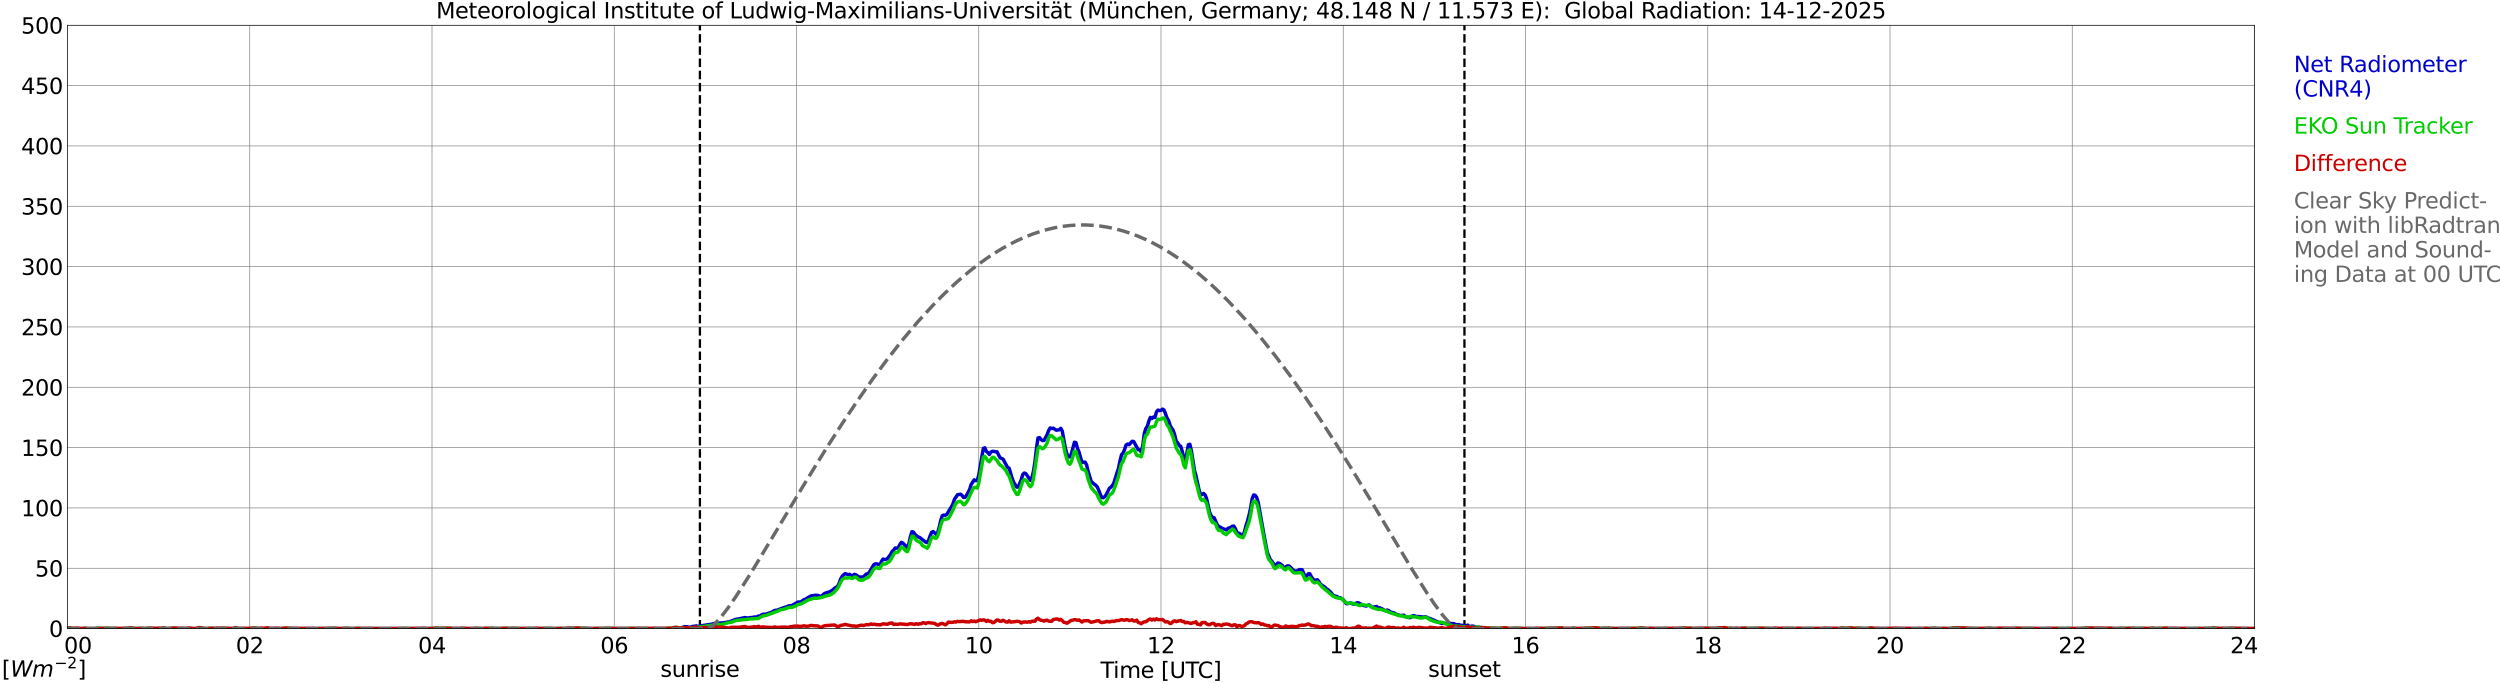 <?xml version="1.0" encoding="utf-8" standalone="no"?>
<!DOCTYPE svg PUBLIC "-//W3C//DTD SVG 1.1//EN"
  "http://www.w3.org/Graphics/SVG/1.1/DTD/svg11.dtd">
<svg xmlns:xlink="http://www.w3.org/1999/xlink" width="1085.4pt" height="296.64pt" viewBox="0 0 1085.4 296.64" xmlns="http://www.w3.org/2000/svg" version="1.1">
 <defs>
  <style type="text/css">*{stroke-linejoin: round; stroke-linecap: butt}</style>
 </defs>
 <g id="figure_1">
  <g id="patch_1">
   <path d="M 0 296.64 
L 1085.4 296.64 
L 1085.4 0 
L 0 0 
z
" style="fill: #ffffff"/>
  </g>
  <g id="axes_1">
   <g id="patch_2">
    <path d="M 29.306 272.909 
L 978.814 272.909 
L 978.814 10.976 
L 29.306 10.976 
z
" style="fill: #ffffff"/>
   </g>
   <g id="patch_3">
    <path d="M 978.814 272.909 
L 978.814 272.909 
L 978.814 10.976 
L 978.814 10.976 
z
" clip-path="url(#pf4832d1901)" style="fill: #d3d3d3; opacity: 0.25; stroke: #d3d3d3; stroke-linejoin: miter"/>
   </g>
   <g id="matplotlib.axis_1">
    <g id="xtick_1">
     <g id="line2d_1">
      <path d="M 29.306 272.909 
L 29.306 10.976 
" clip-path="url(#pf4832d1901)" style="fill: none; stroke: #808080; stroke-width: 0.3; stroke-linecap: square"/>
     </g>
     <g id="line2d_2"/>
     <g id="text_1">
      <!--    00 -->
      <g transform="translate(18.733 283.627) scale(0.095 -0.095)">
       <defs>
        <path id="DejaVuSans-20" transform="scale(0.016)"/>
        <path id="DejaVuSans-30" d="M 2034 4250 
Q 1547 4250 1301 3770 
Q 1056 3291 1056 2328 
Q 1056 1369 1301 889 
Q 1547 409 2034 409 
Q 2525 409 2770 889 
Q 3016 1369 3016 2328 
Q 3016 3291 2770 3770 
Q 2525 4250 2034 4250 
z
M 2034 4750 
Q 2819 4750 3233 4129 
Q 3647 3509 3647 2328 
Q 3647 1150 3233 529 
Q 2819 -91 2034 -91 
Q 1250 -91 836 529 
Q 422 1150 422 2328 
Q 422 3509 836 4129 
Q 1250 4750 2034 4750 
z
" transform="scale(0.016)"/>
       </defs>
       <use xlink:href="#DejaVuSans-20"/>
       <use xlink:href="#DejaVuSans-20" transform="translate(31.787 0)"/>
       <use xlink:href="#DejaVuSans-20" transform="translate(63.574 0)"/>
       <use xlink:href="#DejaVuSans-30" transform="translate(95.361 0)"/>
       <use xlink:href="#DejaVuSans-30" transform="translate(158.984 0)"/>
      </g>
     </g>
    </g>
    <g id="xtick_2">
     <g id="line2d_3">
      <path d="M 108.431 272.909 
L 108.431 10.976 
" clip-path="url(#pf4832d1901)" style="fill: none; stroke: #808080; stroke-width: 0.3; stroke-linecap: square"/>
     </g>
     <g id="line2d_4"/>
     <g id="text_2">
      <!-- 02 -->
      <g transform="translate(102.387 283.627) scale(0.095 -0.095)">
       <defs>
        <path id="DejaVuSans-32" d="M 1228 531 
L 3431 531 
L 3431 0 
L 469 0 
L 469 531 
Q 828 903 1448 1529 
Q 2069 2156 2228 2338 
Q 2531 2678 2651 2914 
Q 2772 3150 2772 3378 
Q 2772 3750 2511 3984 
Q 2250 4219 1831 4219 
Q 1534 4219 1204 4116 
Q 875 4013 500 3803 
L 500 4441 
Q 881 4594 1212 4672 
Q 1544 4750 1819 4750 
Q 2544 4750 2975 4387 
Q 3406 4025 3406 3419 
Q 3406 3131 3298 2873 
Q 3191 2616 2906 2266 
Q 2828 2175 2409 1742 
Q 1991 1309 1228 531 
z
" transform="scale(0.016)"/>
       </defs>
       <use xlink:href="#DejaVuSans-30"/>
       <use xlink:href="#DejaVuSans-32" transform="translate(63.623 0)"/>
      </g>
     </g>
    </g>
    <g id="xtick_3">
     <g id="line2d_5">
      <path d="M 187.557 272.909 
L 187.557 10.976 
" clip-path="url(#pf4832d1901)" style="fill: none; stroke: #808080; stroke-width: 0.3; stroke-linecap: square"/>
     </g>
     <g id="line2d_6"/>
     <g id="text_3">
      <!-- 04 -->
      <g transform="translate(181.513 283.627) scale(0.095 -0.095)">
       <defs>
        <path id="DejaVuSans-34" d="M 2419 4116 
L 825 1625 
L 2419 1625 
L 2419 4116 
z
M 2253 4666 
L 3047 4666 
L 3047 1625 
L 3713 1625 
L 3713 1100 
L 3047 1100 
L 3047 0 
L 2419 0 
L 2419 1100 
L 313 1100 
L 313 1709 
L 2253 4666 
z
" transform="scale(0.016)"/>
       </defs>
       <use xlink:href="#DejaVuSans-30"/>
       <use xlink:href="#DejaVuSans-34" transform="translate(63.623 0)"/>
      </g>
     </g>
    </g>
    <g id="xtick_4">
     <g id="line2d_7">
      <path d="M 266.683 272.909 
L 266.683 10.976 
" clip-path="url(#pf4832d1901)" style="fill: none; stroke: #808080; stroke-width: 0.3; stroke-linecap: square"/>
     </g>
     <g id="line2d_8"/>
     <g id="text_4">
      <!-- 06 -->
      <g transform="translate(260.638 283.627) scale(0.095 -0.095)">
       <defs>
        <path id="DejaVuSans-36" d="M 2113 2584 
Q 1688 2584 1439 2293 
Q 1191 2003 1191 1497 
Q 1191 994 1439 701 
Q 1688 409 2113 409 
Q 2538 409 2786 701 
Q 3034 994 3034 1497 
Q 3034 2003 2786 2293 
Q 2538 2584 2113 2584 
z
M 3366 4563 
L 3366 3988 
Q 3128 4100 2886 4159 
Q 2644 4219 2406 4219 
Q 1781 4219 1451 3797 
Q 1122 3375 1075 2522 
Q 1259 2794 1537 2939 
Q 1816 3084 2150 3084 
Q 2853 3084 3261 2657 
Q 3669 2231 3669 1497 
Q 3669 778 3244 343 
Q 2819 -91 2113 -91 
Q 1303 -91 875 529 
Q 447 1150 447 2328 
Q 447 3434 972 4092 
Q 1497 4750 2381 4750 
Q 2619 4750 2861 4703 
Q 3103 4656 3366 4563 
z
" transform="scale(0.016)"/>
       </defs>
       <use xlink:href="#DejaVuSans-30"/>
       <use xlink:href="#DejaVuSans-36" transform="translate(63.623 0)"/>
      </g>
     </g>
    </g>
    <g id="xtick_5">
     <g id="line2d_9">
      <path d="M 345.808 272.909 
L 345.808 10.976 
" clip-path="url(#pf4832d1901)" style="fill: none; stroke: #808080; stroke-width: 0.3; stroke-linecap: square"/>
     </g>
     <g id="line2d_10"/>
     <g id="text_5">
      <!-- 08 -->
      <g transform="translate(339.764 283.627) scale(0.095 -0.095)">
       <defs>
        <path id="DejaVuSans-38" d="M 2034 2216 
Q 1584 2216 1326 1975 
Q 1069 1734 1069 1313 
Q 1069 891 1326 650 
Q 1584 409 2034 409 
Q 2484 409 2743 651 
Q 3003 894 3003 1313 
Q 3003 1734 2745 1975 
Q 2488 2216 2034 2216 
z
M 1403 2484 
Q 997 2584 770 2862 
Q 544 3141 544 3541 
Q 544 4100 942 4425 
Q 1341 4750 2034 4750 
Q 2731 4750 3128 4425 
Q 3525 4100 3525 3541 
Q 3525 3141 3298 2862 
Q 3072 2584 2669 2484 
Q 3125 2378 3379 2068 
Q 3634 1759 3634 1313 
Q 3634 634 3220 271 
Q 2806 -91 2034 -91 
Q 1263 -91 848 271 
Q 434 634 434 1313 
Q 434 1759 690 2068 
Q 947 2378 1403 2484 
z
M 1172 3481 
Q 1172 3119 1398 2916 
Q 1625 2713 2034 2713 
Q 2441 2713 2670 2916 
Q 2900 3119 2900 3481 
Q 2900 3844 2670 4047 
Q 2441 4250 2034 4250 
Q 1625 4250 1398 4047 
Q 1172 3844 1172 3481 
z
" transform="scale(0.016)"/>
       </defs>
       <use xlink:href="#DejaVuSans-30"/>
       <use xlink:href="#DejaVuSans-38" transform="translate(63.623 0)"/>
      </g>
     </g>
    </g>
    <g id="xtick_6">
     <g id="line2d_11">
      <path d="M 424.934 272.909 
L 424.934 10.976 
" clip-path="url(#pf4832d1901)" style="fill: none; stroke: #808080; stroke-width: 0.3; stroke-linecap: square"/>
     </g>
     <g id="line2d_12"/>
     <g id="text_6">
      <!-- 10 -->
      <g transform="translate(418.89 283.627) scale(0.095 -0.095)">
       <defs>
        <path id="DejaVuSans-31" d="M 794 531 
L 1825 531 
L 1825 4091 
L 703 3866 
L 703 4441 
L 1819 4666 
L 2450 4666 
L 2450 531 
L 3481 531 
L 3481 0 
L 794 0 
L 794 531 
z
" transform="scale(0.016)"/>
       </defs>
       <use xlink:href="#DejaVuSans-31"/>
       <use xlink:href="#DejaVuSans-30" transform="translate(63.623 0)"/>
      </g>
     </g>
    </g>
    <g id="xtick_7">
     <g id="line2d_13">
      <path d="M 504.06 272.909 
L 504.06 10.976 
" clip-path="url(#pf4832d1901)" style="fill: none; stroke: #808080; stroke-width: 0.3; stroke-linecap: square"/>
     </g>
     <g id="line2d_14"/>
     <g id="text_7">
      <!-- 12 -->
      <g transform="translate(498.015 283.627) scale(0.095 -0.095)">
       <use xlink:href="#DejaVuSans-31"/>
       <use xlink:href="#DejaVuSans-32" transform="translate(63.623 0)"/>
      </g>
     </g>
    </g>
    <g id="xtick_8">
     <g id="line2d_15">
      <path d="M 583.185 272.909 
L 583.185 10.976 
" clip-path="url(#pf4832d1901)" style="fill: none; stroke: #808080; stroke-width: 0.3; stroke-linecap: square"/>
     </g>
     <g id="line2d_16"/>
     <g id="text_8">
      <!-- 14 -->
      <g transform="translate(577.141 283.627) scale(0.095 -0.095)">
       <use xlink:href="#DejaVuSans-31"/>
       <use xlink:href="#DejaVuSans-34" transform="translate(63.623 0)"/>
      </g>
     </g>
    </g>
    <g id="xtick_9">
     <g id="line2d_17">
      <path d="M 662.311 272.909 
L 662.311 10.976 
" clip-path="url(#pf4832d1901)" style="fill: none; stroke: #808080; stroke-width: 0.3; stroke-linecap: square"/>
     </g>
     <g id="line2d_18"/>
     <g id="text_9">
      <!-- 16 -->
      <g transform="translate(656.267 283.627) scale(0.095 -0.095)">
       <use xlink:href="#DejaVuSans-31"/>
       <use xlink:href="#DejaVuSans-36" transform="translate(63.623 0)"/>
      </g>
     </g>
    </g>
    <g id="xtick_10">
     <g id="line2d_19">
      <path d="M 741.437 272.909 
L 741.437 10.976 
" clip-path="url(#pf4832d1901)" style="fill: none; stroke: #808080; stroke-width: 0.3; stroke-linecap: square"/>
     </g>
     <g id="line2d_20"/>
     <g id="text_10">
      <!-- 18 -->
      <g transform="translate(735.392 283.627) scale(0.095 -0.095)">
       <use xlink:href="#DejaVuSans-31"/>
       <use xlink:href="#DejaVuSans-38" transform="translate(63.623 0)"/>
      </g>
     </g>
    </g>
    <g id="xtick_11">
     <g id="line2d_21">
      <path d="M 820.562 272.909 
L 820.562 10.976 
" clip-path="url(#pf4832d1901)" style="fill: none; stroke: #808080; stroke-width: 0.3; stroke-linecap: square"/>
     </g>
     <g id="line2d_22"/>
     <g id="text_11">
      <!-- 20 -->
      <g transform="translate(814.518 283.627) scale(0.095 -0.095)">
       <use xlink:href="#DejaVuSans-32"/>
       <use xlink:href="#DejaVuSans-30" transform="translate(63.623 0)"/>
      </g>
     </g>
    </g>
    <g id="xtick_12">
     <g id="line2d_23">
      <path d="M 899.688 272.909 
L 899.688 10.976 
" clip-path="url(#pf4832d1901)" style="fill: none; stroke: #808080; stroke-width: 0.3; stroke-linecap: square"/>
     </g>
     <g id="line2d_24"/>
     <g id="text_12">
      <!-- 22 -->
      <g transform="translate(893.644 283.627) scale(0.095 -0.095)">
       <use xlink:href="#DejaVuSans-32"/>
       <use xlink:href="#DejaVuSans-32" transform="translate(63.623 0)"/>
      </g>
     </g>
    </g>
    <g id="xtick_13">
     <g id="line2d_25">
      <path d="M 978.814 272.909 
L 978.814 10.976 
" clip-path="url(#pf4832d1901)" style="fill: none; stroke: #808080; stroke-width: 0.3; stroke-linecap: square"/>
     </g>
     <g id="line2d_26"/>
     <g id="text_13">
      <!-- 24    -->
      <g transform="translate(968.241 283.627) scale(0.095 -0.095)">
       <use xlink:href="#DejaVuSans-32"/>
       <use xlink:href="#DejaVuSans-34" transform="translate(63.623 0)"/>
       <use xlink:href="#DejaVuSans-20" transform="translate(127.246 0)"/>
       <use xlink:href="#DejaVuSans-20" transform="translate(159.033 0)"/>
       <use xlink:href="#DejaVuSans-20" transform="translate(190.82 0)"/>
      </g>
     </g>
    </g>
    <g id="text_14">
     <!-- Time [UTC] -->
     <g transform="translate(477.806 294.322) scale(0.095 -0.095)">
      <defs>
       <path id="DejaVuSans-54" d="M -19 4666 
L 3928 4666 
L 3928 4134 
L 2272 4134 
L 2272 0 
L 1638 0 
L 1638 4134 
L -19 4134 
L -19 4666 
z
" transform="scale(0.016)"/>
       <path id="DejaVuSans-69" d="M 603 3500 
L 1178 3500 
L 1178 0 
L 603 0 
L 603 3500 
z
M 603 4863 
L 1178 4863 
L 1178 4134 
L 603 4134 
L 603 4863 
z
" transform="scale(0.016)"/>
       <path id="DejaVuSans-6d" d="M 3328 2828 
Q 3544 3216 3844 3400 
Q 4144 3584 4550 3584 
Q 5097 3584 5394 3201 
Q 5691 2819 5691 2113 
L 5691 0 
L 5113 0 
L 5113 2094 
Q 5113 2597 4934 2840 
Q 4756 3084 4391 3084 
Q 3944 3084 3684 2787 
Q 3425 2491 3425 1978 
L 3425 0 
L 2847 0 
L 2847 2094 
Q 2847 2600 2669 2842 
Q 2491 3084 2119 3084 
Q 1678 3084 1418 2786 
Q 1159 2488 1159 1978 
L 1159 0 
L 581 0 
L 581 3500 
L 1159 3500 
L 1159 2956 
Q 1356 3278 1631 3431 
Q 1906 3584 2284 3584 
Q 2666 3584 2933 3390 
Q 3200 3197 3328 2828 
z
" transform="scale(0.016)"/>
       <path id="DejaVuSans-65" d="M 3597 1894 
L 3597 1613 
L 953 1613 
Q 991 1019 1311 708 
Q 1631 397 2203 397 
Q 2534 397 2845 478 
Q 3156 559 3463 722 
L 3463 178 
Q 3153 47 2828 -22 
Q 2503 -91 2169 -91 
Q 1331 -91 842 396 
Q 353 884 353 1716 
Q 353 2575 817 3079 
Q 1281 3584 2069 3584 
Q 2775 3584 3186 3129 
Q 3597 2675 3597 1894 
z
M 3022 2063 
Q 3016 2534 2758 2815 
Q 2500 3097 2075 3097 
Q 1594 3097 1305 2825 
Q 1016 2553 972 2059 
L 3022 2063 
z
" transform="scale(0.016)"/>
       <path id="DejaVuSans-5b" d="M 550 4863 
L 1875 4863 
L 1875 4416 
L 1125 4416 
L 1125 -397 
L 1875 -397 
L 1875 -844 
L 550 -844 
L 550 4863 
z
" transform="scale(0.016)"/>
       <path id="DejaVuSans-55" d="M 556 4666 
L 1191 4666 
L 1191 1831 
Q 1191 1081 1462 751 
Q 1734 422 2344 422 
Q 2950 422 3222 751 
Q 3494 1081 3494 1831 
L 3494 4666 
L 4128 4666 
L 4128 1753 
Q 4128 841 3676 375 
Q 3225 -91 2344 -91 
Q 1459 -91 1007 375 
Q 556 841 556 1753 
L 556 4666 
z
" transform="scale(0.016)"/>
       <path id="DejaVuSans-43" d="M 4122 4306 
L 4122 3641 
Q 3803 3938 3442 4084 
Q 3081 4231 2675 4231 
Q 1875 4231 1450 3742 
Q 1025 3253 1025 2328 
Q 1025 1406 1450 917 
Q 1875 428 2675 428 
Q 3081 428 3442 575 
Q 3803 722 4122 1019 
L 4122 359 
Q 3791 134 3420 21 
Q 3050 -91 2638 -91 
Q 1578 -91 968 557 
Q 359 1206 359 2328 
Q 359 3453 968 4101 
Q 1578 4750 2638 4750 
Q 3056 4750 3426 4639 
Q 3797 4528 4122 4306 
z
" transform="scale(0.016)"/>
       <path id="DejaVuSans-5d" d="M 1947 4863 
L 1947 -844 
L 622 -844 
L 622 -397 
L 1369 -397 
L 1369 4416 
L 622 4416 
L 622 4863 
L 1947 4863 
z
" transform="scale(0.016)"/>
      </defs>
      <use xlink:href="#DejaVuSans-54"/>
      <use xlink:href="#DejaVuSans-69" transform="translate(57.959 0)"/>
      <use xlink:href="#DejaVuSans-6d" transform="translate(85.742 0)"/>
      <use xlink:href="#DejaVuSans-65" transform="translate(183.154 0)"/>
      <use xlink:href="#DejaVuSans-20" transform="translate(244.678 0)"/>
      <use xlink:href="#DejaVuSans-5b" transform="translate(276.465 0)"/>
      <use xlink:href="#DejaVuSans-55" transform="translate(315.479 0)"/>
      <use xlink:href="#DejaVuSans-54" transform="translate(388.672 0)"/>
      <use xlink:href="#DejaVuSans-43" transform="translate(443.881 0)"/>
      <use xlink:href="#DejaVuSans-5d" transform="translate(513.705 0)"/>
     </g>
    </g>
   </g>
   <g id="matplotlib.axis_2">
    <g id="ytick_1">
     <g id="line2d_27">
      <path d="M 29.306 272.909 
L 978.814 272.909 
" clip-path="url(#pf4832d1901)" style="fill: none; stroke: #808080; stroke-width: 0.3; stroke-linecap: square"/>
     </g>
     <g id="line2d_28"/>
     <g id="text_15">
      <!-- 0 -->
      <g transform="translate(21.261 276.518) scale(0.095 -0.095)">
       <use xlink:href="#DejaVuSans-30"/>
      </g>
     </g>
    </g>
    <g id="ytick_2">
     <g id="line2d_29">
      <path d="M 29.306 246.715 
L 978.814 246.715 
" clip-path="url(#pf4832d1901)" style="fill: none; stroke: #808080; stroke-width: 0.3; stroke-linecap: square"/>
     </g>
     <g id="line2d_30"/>
     <g id="text_16">
      <!-- 50 -->
      <g transform="translate(15.217 250.325) scale(0.095 -0.095)">
       <defs>
        <path id="DejaVuSans-35" d="M 691 4666 
L 3169 4666 
L 3169 4134 
L 1269 4134 
L 1269 2991 
Q 1406 3038 1543 3061 
Q 1681 3084 1819 3084 
Q 2600 3084 3056 2656 
Q 3513 2228 3513 1497 
Q 3513 744 3044 326 
Q 2575 -91 1722 -91 
Q 1428 -91 1123 -41 
Q 819 9 494 109 
L 494 744 
Q 775 591 1075 516 
Q 1375 441 1709 441 
Q 2250 441 2565 725 
Q 2881 1009 2881 1497 
Q 2881 1984 2565 2268 
Q 2250 2553 1709 2553 
Q 1456 2553 1204 2497 
Q 953 2441 691 2322 
L 691 4666 
z
" transform="scale(0.016)"/>
       </defs>
       <use xlink:href="#DejaVuSans-35"/>
       <use xlink:href="#DejaVuSans-30" transform="translate(63.623 0)"/>
      </g>
     </g>
    </g>
    <g id="ytick_3">
     <g id="line2d_31">
      <path d="M 29.306 220.522 
L 978.814 220.522 
" clip-path="url(#pf4832d1901)" style="fill: none; stroke: #808080; stroke-width: 0.3; stroke-linecap: square"/>
     </g>
     <g id="line2d_32"/>
     <g id="text_17">
      <!-- 100 -->
      <g transform="translate(9.173 224.131) scale(0.095 -0.095)">
       <use xlink:href="#DejaVuSans-31"/>
       <use xlink:href="#DejaVuSans-30" transform="translate(63.623 0)"/>
       <use xlink:href="#DejaVuSans-30" transform="translate(127.246 0)"/>
      </g>
     </g>
    </g>
    <g id="ytick_4">
     <g id="line2d_33">
      <path d="M 29.306 194.329 
L 978.814 194.329 
" clip-path="url(#pf4832d1901)" style="fill: none; stroke: #808080; stroke-width: 0.3; stroke-linecap: square"/>
     </g>
     <g id="line2d_34"/>
     <g id="text_18">
      <!-- 150 -->
      <g transform="translate(9.173 197.938) scale(0.095 -0.095)">
       <use xlink:href="#DejaVuSans-31"/>
       <use xlink:href="#DejaVuSans-35" transform="translate(63.623 0)"/>
       <use xlink:href="#DejaVuSans-30" transform="translate(127.246 0)"/>
      </g>
     </g>
    </g>
    <g id="ytick_5">
     <g id="line2d_35">
      <path d="M 29.306 168.136 
L 978.814 168.136 
" clip-path="url(#pf4832d1901)" style="fill: none; stroke: #808080; stroke-width: 0.3; stroke-linecap: square"/>
     </g>
     <g id="line2d_36"/>
     <g id="text_19">
      <!-- 200 -->
      <g transform="translate(9.173 171.745) scale(0.095 -0.095)">
       <use xlink:href="#DejaVuSans-32"/>
       <use xlink:href="#DejaVuSans-30" transform="translate(63.623 0)"/>
       <use xlink:href="#DejaVuSans-30" transform="translate(127.246 0)"/>
      </g>
     </g>
    </g>
    <g id="ytick_6">
     <g id="line2d_37">
      <path d="M 29.306 141.942 
L 978.814 141.942 
" clip-path="url(#pf4832d1901)" style="fill: none; stroke: #808080; stroke-width: 0.3; stroke-linecap: square"/>
     </g>
     <g id="line2d_38"/>
     <g id="text_20">
      <!-- 250 -->
      <g transform="translate(9.173 145.551) scale(0.095 -0.095)">
       <use xlink:href="#DejaVuSans-32"/>
       <use xlink:href="#DejaVuSans-35" transform="translate(63.623 0)"/>
       <use xlink:href="#DejaVuSans-30" transform="translate(127.246 0)"/>
      </g>
     </g>
    </g>
    <g id="ytick_7">
     <g id="line2d_39">
      <path d="M 29.306 115.749 
L 978.814 115.749 
" clip-path="url(#pf4832d1901)" style="fill: none; stroke: #808080; stroke-width: 0.3; stroke-linecap: square"/>
     </g>
     <g id="line2d_40"/>
     <g id="text_21">
      <!-- 300 -->
      <g transform="translate(9.173 119.358) scale(0.095 -0.095)">
       <defs>
        <path id="DejaVuSans-33" d="M 2597 2516 
Q 3050 2419 3304 2112 
Q 3559 1806 3559 1356 
Q 3559 666 3084 287 
Q 2609 -91 1734 -91 
Q 1441 -91 1130 -33 
Q 819 25 488 141 
L 488 750 
Q 750 597 1062 519 
Q 1375 441 1716 441 
Q 2309 441 2620 675 
Q 2931 909 2931 1356 
Q 2931 1769 2642 2001 
Q 2353 2234 1838 2234 
L 1294 2234 
L 1294 2753 
L 1863 2753 
Q 2328 2753 2575 2939 
Q 2822 3125 2822 3475 
Q 2822 3834 2567 4026 
Q 2313 4219 1838 4219 
Q 1578 4219 1281 4162 
Q 984 4106 628 3988 
L 628 4550 
Q 988 4650 1302 4700 
Q 1616 4750 1894 4750 
Q 2613 4750 3031 4423 
Q 3450 4097 3450 3541 
Q 3450 3153 3228 2886 
Q 3006 2619 2597 2516 
z
" transform="scale(0.016)"/>
       </defs>
       <use xlink:href="#DejaVuSans-33"/>
       <use xlink:href="#DejaVuSans-30" transform="translate(63.623 0)"/>
       <use xlink:href="#DejaVuSans-30" transform="translate(127.246 0)"/>
      </g>
     </g>
    </g>
    <g id="ytick_8">
     <g id="line2d_41">
      <path d="M 29.306 89.556 
L 978.814 89.556 
" clip-path="url(#pf4832d1901)" style="fill: none; stroke: #808080; stroke-width: 0.3; stroke-linecap: square"/>
     </g>
     <g id="line2d_42"/>
     <g id="text_22">
      <!-- 350 -->
      <g transform="translate(9.173 93.165) scale(0.095 -0.095)">
       <use xlink:href="#DejaVuSans-33"/>
       <use xlink:href="#DejaVuSans-35" transform="translate(63.623 0)"/>
       <use xlink:href="#DejaVuSans-30" transform="translate(127.246 0)"/>
      </g>
     </g>
    </g>
    <g id="ytick_9">
     <g id="line2d_43">
      <path d="M 29.306 63.362 
L 978.814 63.362 
" clip-path="url(#pf4832d1901)" style="fill: none; stroke: #808080; stroke-width: 0.3; stroke-linecap: square"/>
     </g>
     <g id="line2d_44"/>
     <g id="text_23">
      <!-- 400 -->
      <g transform="translate(9.173 66.972) scale(0.095 -0.095)">
       <use xlink:href="#DejaVuSans-34"/>
       <use xlink:href="#DejaVuSans-30" transform="translate(63.623 0)"/>
       <use xlink:href="#DejaVuSans-30" transform="translate(127.246 0)"/>
      </g>
     </g>
    </g>
    <g id="ytick_10">
     <g id="line2d_45">
      <path d="M 29.306 37.169 
L 978.814 37.169 
" clip-path="url(#pf4832d1901)" style="fill: none; stroke: #808080; stroke-width: 0.3; stroke-linecap: square"/>
     </g>
     <g id="line2d_46"/>
     <g id="text_24">
      <!-- 450 -->
      <g transform="translate(9.173 40.778) scale(0.095 -0.095)">
       <use xlink:href="#DejaVuSans-34"/>
       <use xlink:href="#DejaVuSans-35" transform="translate(63.623 0)"/>
       <use xlink:href="#DejaVuSans-30" transform="translate(127.246 0)"/>
      </g>
     </g>
    </g>
    <g id="ytick_11">
     <g id="line2d_47">
      <path d="M 29.306 10.976 
L 978.814 10.976 
" clip-path="url(#pf4832d1901)" style="fill: none; stroke: #808080; stroke-width: 0.3; stroke-linecap: square"/>
     </g>
     <g id="line2d_48"/>
     <g id="text_25">
      <!-- 500 -->
      <g transform="translate(9.173 14.585) scale(0.095 -0.095)">
       <use xlink:href="#DejaVuSans-35"/>
       <use xlink:href="#DejaVuSans-30" transform="translate(63.623 0)"/>
       <use xlink:href="#DejaVuSans-30" transform="translate(127.246 0)"/>
      </g>
     </g>
    </g>
   </g>
   <g id="line2d_49">
    <path d="M 303.872 272.909 
L 303.872 10.976 
" clip-path="url(#pf4832d1901)" style="fill: none; stroke-dasharray: 3.7,1.6; stroke-dashoffset: 0; stroke: #000000"/>
   </g>
   <g id="line2d_50">
    <path d="M 635.804 272.909 
L 635.804 10.976 
" clip-path="url(#pf4832d1901)" style="fill: none; stroke-dasharray: 3.7,1.6; stroke-dashoffset: 0; stroke: #000000"/>
   </g>
   <g id="line2d_51">
    <path d="M 29.306 272.909 
L 296.355 272.909 
L 297.014 272.06 
L 298.333 272.097 
L 298.992 272.301 
L 299.652 272.343 
L 300.971 271.898 
L 301.63 271.898 
L 302.289 271.735 
L 302.949 271.934 
L 303.608 271.934 
L 304.927 271.615 
L 308.883 271.007 
L 310.202 270.682 
L 310.861 270.52 
L 313.499 270.478 
L 316.796 269.912 
L 319.433 268.896 
L 320.752 268.697 
L 323.39 268.126 
L 324.708 268.33 
L 325.368 268.168 
L 326.686 268.089 
L 327.346 267.885 
L 328.005 267.927 
L 328.665 267.764 
L 329.324 267.482 
L 329.983 267.44 
L 330.643 266.952 
L 331.302 266.67 
L 332.621 266.628 
L 335.258 265.695 
L 335.918 265.25 
L 336.577 264.967 
L 337.236 264.967 
L 339.874 263.956 
L 341.193 263.547 
L 341.852 263.348 
L 342.512 263.023 
L 343.83 262.903 
L 345.149 262.133 
L 346.468 261.363 
L 347.127 261.405 
L 347.787 261.242 
L 349.105 260.31 
L 349.765 260.147 
L 350.424 259.66 
L 352.402 258.607 
L 353.062 258.649 
L 353.721 258.445 
L 355.04 258.487 
L 356.359 259.011 
L 357.018 258.523 
L 357.677 257.879 
L 358.337 257.512 
L 360.315 256.905 
L 361.634 256.056 
L 362.293 255.448 
L 363.612 254.594 
L 364.271 253.379 
L 364.93 251.477 
L 365.59 250.262 
L 366.249 249.571 
L 366.909 249.047 
L 368.227 249.492 
L 368.887 249.371 
L 369.546 249.817 
L 370.206 250.058 
L 370.865 249.371 
L 371.524 249.534 
L 372.843 250.424 
L 373.502 250.545 
L 374.821 250.461 
L 376.14 249.209 
L 376.799 249.125 
L 377.459 248.397 
L 378.777 246.171 
L 379.437 245.118 
L 380.096 244.793 
L 380.756 244.83 
L 381.415 245.076 
L 382.074 245.196 
L 382.734 243.698 
L 383.393 242.724 
L 384.053 242.928 
L 384.712 242.844 
L 385.371 242.441 
L 386.69 240.66 
L 387.349 239.402 
L 388.009 238.837 
L 388.668 237.904 
L 389.328 238.025 
L 389.987 237.784 
L 390.646 236.484 
L 391.306 235.473 
L 391.965 235.756 
L 393.943 237.742 
L 394.603 236.123 
L 395.262 233.001 
L 395.921 230.811 
L 396.581 231.015 
L 397.24 232.026 
L 398.559 233.121 
L 399.218 233.284 
L 401.856 235.353 
L 402.515 235.552 
L 403.175 234.499 
L 403.834 232.597 
L 404.493 231.099 
L 405.153 230.774 
L 406.471 231.948 
L 407.131 231.136 
L 407.79 228.789 
L 408.45 225.829 
L 409.109 223.885 
L 409.768 223.603 
L 410.428 223.723 
L 411.087 223.278 
L 413.065 220.035 
L 413.725 218.778 
L 414.384 216.756 
L 415.703 214.812 
L 417.022 214.566 
L 417.681 215.095 
L 418.34 215.985 
L 419 215.902 
L 419.659 215.011 
L 420.978 212.502 
L 421.637 210.354 
L 422.956 208.327 
L 423.615 208.693 
L 424.275 208.651 
L 424.934 206.179 
L 426.912 194.675 
L 427.572 194.428 
L 428.231 195.969 
L 428.89 196.498 
L 429.55 197.304 
L 430.209 196.293 
L 430.869 195.932 
L 431.528 195.969 
L 432.187 196.173 
L 432.847 196.131 
L 434.165 198.724 
L 435.484 199.332 
L 437.462 202.978 
L 438.122 203.261 
L 439.44 207.677 
L 440.1 209.421 
L 441.419 211.485 
L 442.078 211.449 
L 443.397 208.248 
L 444.056 205.98 
L 444.716 205.372 
L 445.375 205.613 
L 447.353 208.531 
L 448.012 207.316 
L 448.672 204.68 
L 449.331 200.427 
L 449.991 194.633 
L 450.65 190.175 
L 451.309 189.976 
L 451.969 190.824 
L 452.628 191.269 
L 453.287 191.191 
L 454.606 188.718 
L 455.266 186.974 
L 455.925 185.8 
L 456.584 186.041 
L 457.244 185.884 
L 458.563 186.775 
L 459.881 186.612 
L 460.541 185.963 
L 461.2 187.178 
L 462.519 194.428 
L 463.178 196.985 
L 463.838 198.321 
L 464.497 198.363 
L 465.156 196.943 
L 466.475 191.998 
L 467.134 192.16 
L 467.794 194.675 
L 468.453 196.215 
L 469.772 200.83 
L 470.431 200.631 
L 471.091 200.631 
L 471.75 201.804 
L 472.409 204.56 
L 473.728 208.976 
L 475.047 210.192 
L 475.706 210.637 
L 476.366 211.365 
L 477.025 212.827 
L 477.685 214.566 
L 478.344 215.985 
L 479.003 216.106 
L 479.663 215.619 
L 480.322 214.686 
L 481.641 212.015 
L 482.3 211.527 
L 482.96 210.799 
L 483.619 209.584 
L 484.938 205.288 
L 485.597 203.387 
L 486.256 200.102 
L 486.916 197.43 
L 487.575 196.697 
L 488.235 195.198 
L 488.894 193.176 
L 489.553 192.81 
L 490.213 193.051 
L 491.532 191.594 
L 492.191 191.673 
L 494.169 195.24 
L 494.828 195.282 
L 495.488 196.215 
L 496.147 193.417 
L 496.807 188.152 
L 497.466 186.041 
L 498.125 185.072 
L 498.785 182.84 
L 499.444 181.222 
L 500.103 181.709 
L 500.763 181.059 
L 501.422 181.264 
L 502.082 178.833 
L 502.741 178.063 
L 503.4 178.267 
L 504.06 178.183 
L 504.719 177.618 
L 505.379 178.021 
L 506.697 181.505 
L 507.357 182.558 
L 508.016 184.789 
L 509.335 186.811 
L 509.994 188.76 
L 510.654 191.474 
L 511.313 192.281 
L 511.972 193.339 
L 512.632 193.784 
L 513.291 195.969 
L 513.95 198.845 
L 514.61 200.631 
L 515.929 193.093 
L 516.588 192.888 
L 517.247 195.686 
L 518.566 204.115 
L 519.226 206.462 
L 520.544 212.538 
L 521.204 214.933 
L 521.863 214.686 
L 522.522 214.241 
L 523.182 214.812 
L 523.841 216.431 
L 525.16 222.387 
L 525.819 223.843 
L 526.479 224.614 
L 527.138 224.818 
L 528.457 227.772 
L 529.116 228.584 
L 529.776 228.825 
L 530.435 229.313 
L 532.413 230.083 
L 533.073 229.433 
L 534.391 228.951 
L 535.051 228.422 
L 535.71 228.422 
L 536.369 229.559 
L 537.029 231.178 
L 538.348 231.743 
L 539.007 232.314 
L 539.666 232.435 
L 540.326 230.732 
L 540.985 228.139 
L 541.644 226.112 
L 542.304 223.603 
L 542.963 220.601 
L 543.623 216.551 
L 544.282 214.891 
L 544.941 215.053 
L 545.601 215.944 
L 546.26 218.133 
L 548.898 233.001 
L 550.216 239.848 
L 551.535 242.97 
L 552.195 243.698 
L 552.854 244.667 
L 553.513 245.317 
L 554.173 245.154 
L 554.832 244.426 
L 555.491 244.589 
L 556.81 245.563 
L 557.47 246.616 
L 558.129 246.291 
L 558.788 245.725 
L 559.448 245.642 
L 560.107 246.087 
L 561.426 247.507 
L 562.085 247.994 
L 563.404 247.831 
L 564.063 247.344 
L 564.723 247.302 
L 565.382 247.386 
L 566.042 249.005 
L 566.701 250.262 
L 567.36 249.979 
L 568.02 249.125 
L 568.679 249.125 
L 569.338 250.424 
L 569.998 251.315 
L 570.657 251.965 
L 571.976 251.718 
L 572.635 252.53 
L 573.295 253.625 
L 575.273 255.003 
L 575.932 255.647 
L 576.592 256.056 
L 577.91 257.271 
L 578.57 258.241 
L 579.229 258.686 
L 580.548 259.011 
L 581.207 259.618 
L 581.867 259.498 
L 583.185 260.352 
L 584.504 262.091 
L 585.164 262.049 
L 586.482 261.766 
L 587.142 262.133 
L 587.801 262.332 
L 589.12 261.688 
L 589.779 261.724 
L 591.757 262.782 
L 593.076 263.144 
L 594.395 262.62 
L 595.714 263.673 
L 597.032 263.469 
L 597.692 263.306 
L 598.351 263.956 
L 599.011 263.872 
L 600.329 264.48 
L 600.989 264.967 
L 601.648 265.129 
L 602.307 264.846 
L 602.967 265.129 
L 603.626 265.695 
L 604.945 266.02 
L 605.604 266.303 
L 606.264 266.748 
L 606.923 266.874 
L 607.582 267.157 
L 608.242 267.235 
L 609.561 267.115 
L 610.22 267.723 
L 610.879 267.964 
L 611.539 268.005 
L 612.198 268.168 
L 613.517 267.277 
L 614.176 267.356 
L 614.836 267.681 
L 615.495 267.644 
L 618.133 267.927 
L 618.792 267.764 
L 619.451 267.964 
L 620.111 268.372 
L 620.77 268.493 
L 622.089 269.058 
L 623.408 269.666 
L 625.386 270.478 
L 626.045 270.64 
L 626.705 270.599 
L 628.683 270.761 
L 629.342 270.682 
L 631.32 270.761 
L 631.98 271.164 
L 632.639 271.248 
L 633.298 271.164 
L 633.958 271.452 
L 634.617 271.452 
L 635.276 271.652 
L 636.595 271.615 
L 637.255 271.411 
L 637.914 272.018 
L 639.233 271.814 
L 639.892 271.934 
L 641.211 272.542 
L 641.87 272.301 
L 642.53 272.38 
L 643.189 272.909 
L 978.154 272.909 
L 978.154 272.909 
" clip-path="url(#pf4832d1901)" style="fill: none; stroke: #0000cc; stroke-width: 1.5; stroke-linecap: square"/>
   </g>
   <g id="line2d_52">
    <path d="M 28.646 272.685 
L 30.625 272.662 
L 33.921 273.126 
L 35.24 272.928 
L 35.9 272.955 
L 37.218 272.788 
L 37.878 272.913 
L 39.197 272.97 
L 41.175 272.99 
L 41.834 272.732 
L 43.812 272.813 
L 45.79 272.794 
L 46.45 272.727 
L 49.087 272.963 
L 49.747 272.788 
L 51.725 272.949 
L 54.362 272.997 
L 55.022 272.812 
L 57 272.64 
L 58.978 272.916 
L 61.615 272.78 
L 62.275 273.01 
L 64.912 272.731 
L 65.572 272.768 
L 66.89 273.056 
L 70.187 272.952 
L 70.847 272.691 
L 71.506 272.689 
L 72.166 272.917 
L 73.484 272.987 
L 74.803 272.687 
L 76.781 272.833 
L 77.441 273.007 
L 78.759 272.953 
L 79.419 272.852 
L 80.078 272.987 
L 81.397 273.085 
L 82.716 273.15 
L 83.375 272.911 
L 84.034 272.874 
L 84.694 273.068 
L 85.353 272.876 
L 86.013 272.564 
L 86.672 272.488 
L 89.309 272.94 
L 91.947 272.812 
L 92.606 272.812 
L 93.925 273.131 
L 95.903 273.029 
L 96.563 272.759 
L 97.222 272.69 
L 97.881 272.815 
L 99.2 272.91 
L 99.86 273.067 
L 101.178 272.948 
L 101.838 272.675 
L 102.497 272.609 
L 103.156 272.851 
L 104.475 272.968 
L 106.453 272.95 
L 107.113 272.892 
L 108.431 273.004 
L 109.75 272.709 
L 110.41 272.673 
L 113.707 273.137 
L 114.366 273.037 
L 115.025 273.07 
L 115.685 272.765 
L 116.344 272.608 
L 117.003 272.853 
L 118.982 273.082 
L 120.96 273.089 
L 122.278 272.873 
L 124.916 272.763 
L 127.553 272.962 
L 128.213 273.036 
L 130.191 272.973 
L 133.488 273.017 
L 135.466 272.997 
L 136.125 273.035 
L 138.104 272.888 
L 141.4 272.927 
L 144.697 272.799 
L 145.357 272.767 
L 146.676 272.901 
L 147.994 273.017 
L 148.654 272.99 
L 149.313 272.804 
L 151.291 272.802 
L 152.61 272.994 
L 155.907 272.844 
L 157.885 273.023 
L 161.841 272.896 
L 166.457 272.931 
L 169.754 272.92 
L 170.413 273.005 
L 175.688 272.847 
L 180.963 272.981 
L 183.601 273.046 
L 184.92 272.964 
L 188.216 272.855 
L 188.876 272.713 
L 190.854 272.813 
L 194.81 272.755 
L 198.107 273.003 
L 201.404 272.837 
L 203.382 273.017 
L 204.701 272.92 
L 206.02 272.93 
L 206.679 272.791 
L 208.657 272.918 
L 209.317 272.986 
L 211.295 272.84 
L 213.932 272.799 
L 214.592 272.892 
L 217.229 272.862 
L 217.889 272.902 
L 218.548 272.825 
L 219.867 272.828 
L 220.526 272.773 
L 221.186 272.891 
L 222.504 272.789 
L 228.439 272.98 
L 229.757 272.836 
L 233.054 273.086 
L 236.351 272.823 
L 240.967 272.928 
L 242.286 272.889 
L 243.604 272.825 
L 244.264 272.956 
L 247.561 272.741 
L 248.88 272.809 
L 250.858 272.634 
L 251.517 272.785 
L 252.836 272.781 
L 258.111 272.974 
L 258.77 272.856 
L 261.408 272.884 
L 262.067 272.985 
L 262.726 272.755 
L 264.045 272.79 
L 267.342 272.953 
L 268.002 272.898 
L 268.661 272.999 
L 271.298 272.863 
L 271.958 272.977 
L 273.277 272.807 
L 276.573 272.848 
L 281.849 272.916 
L 282.508 273.005 
L 283.827 272.902 
L 287.783 272.979 
L 289.761 272.893 
L 290.42 272.766 
L 291.739 272.767 
L 292.399 272.471 
L 293.717 272.387 
L 295.036 272.697 
L 296.355 272.434 
L 298.333 272.573 
L 301.63 272.455 
L 306.246 271.884 
L 306.905 271.737 
L 308.224 271.583 
L 310.202 271.277 
L 310.861 271.304 
L 311.521 271.045 
L 312.18 271.099 
L 312.839 271.281 
L 314.158 270.903 
L 315.477 270.526 
L 316.796 270.186 
L 317.455 270.195 
L 319.433 269.447 
L 322.071 269.119 
L 322.73 269.016 
L 324.049 268.963 
L 325.368 268.771 
L 328.665 268.541 
L 329.324 268.465 
L 330.643 267.679 
L 331.302 267.401 
L 332.621 267.199 
L 337.896 265.229 
L 338.555 264.841 
L 340.533 264.437 
L 342.512 263.707 
L 343.83 263.715 
L 345.149 263.205 
L 346.468 262.468 
L 347.787 262.207 
L 351.083 260.391 
L 353.721 259.676 
L 354.38 259.799 
L 355.699 259.592 
L 357.018 259.319 
L 358.337 258.801 
L 360.315 258.34 
L 360.974 258.005 
L 362.293 257.025 
L 363.612 255.433 
L 364.271 254.347 
L 364.93 252.827 
L 365.59 251.708 
L 366.249 251.191 
L 366.909 250.863 
L 367.568 250.967 
L 368.227 250.953 
L 368.887 250.735 
L 369.546 251.045 
L 370.206 251.164 
L 370.865 250.547 
L 371.524 250.533 
L 372.184 251.004 
L 372.843 251.699 
L 373.502 251.941 
L 374.162 251.948 
L 374.821 251.812 
L 375.481 251.292 
L 376.14 250.947 
L 376.799 250.781 
L 377.459 250.139 
L 378.118 249.189 
L 378.777 247.968 
L 379.437 247.042 
L 380.096 246.598 
L 380.756 246.479 
L 381.415 246.826 
L 382.074 246.772 
L 382.734 245.516 
L 383.393 244.786 
L 384.053 244.928 
L 384.712 244.694 
L 386.031 243.875 
L 386.69 243.051 
L 388.009 240.622 
L 388.668 239.813 
L 389.328 239.89 
L 389.987 239.618 
L 391.306 237.497 
L 391.965 237.725 
L 393.284 239.234 
L 393.943 239.513 
L 394.603 238.094 
L 395.262 235.136 
L 395.921 232.825 
L 396.581 232.917 
L 397.899 234.652 
L 399.218 235.359 
L 399.878 235.886 
L 400.537 236.868 
L 401.196 237.312 
L 401.856 237.52 
L 402.515 238.033 
L 403.175 237.078 
L 403.834 235.074 
L 404.493 233.46 
L 405.153 233.048 
L 405.812 233.598 
L 406.471 233.707 
L 407.131 232.629 
L 407.79 230.528 
L 408.45 227.99 
L 409.109 226.141 
L 409.768 225.59 
L 410.428 225.357 
L 411.087 225.353 
L 411.746 225.075 
L 412.406 224.088 
L 413.725 221.493 
L 414.384 219.731 
L 415.043 218.569 
L 415.703 217.966 
L 416.362 217.751 
L 417.022 217.658 
L 417.681 218.244 
L 418.34 219.154 
L 419 218.865 
L 419.659 217.965 
L 420.318 216.868 
L 422.297 212.398 
L 422.956 211.62 
L 423.615 211.66 
L 424.275 211.88 
L 424.934 209.772 
L 426.912 198.46 
L 427.572 198.094 
L 428.89 200.084 
L 429.55 200.458 
L 430.869 198.51 
L 431.528 198.584 
L 432.187 199.354 
L 432.847 199.884 
L 433.506 201.021 
L 434.165 201.875 
L 434.825 202.249 
L 436.803 204.39 
L 437.462 205.805 
L 438.122 206.652 
L 439.44 210.526 
L 440.1 212.402 
L 441.419 214.644 
L 442.078 214.588 
L 442.737 212.865 
L 444.056 208.798 
L 444.716 208.234 
L 445.375 208.479 
L 446.034 209.35 
L 446.694 210.639 
L 447.353 211.32 
L 448.012 210.524 
L 448.672 207.91 
L 450.65 194.679 
L 451.309 193.882 
L 452.628 194.817 
L 453.287 194.437 
L 453.947 193.576 
L 454.606 192.385 
L 455.266 190.217 
L 455.925 189.034 
L 456.584 189.199 
L 458.563 190.945 
L 459.222 190.837 
L 459.881 190.311 
L 460.541 189.984 
L 461.2 190.645 
L 462.519 197.062 
L 463.178 199.31 
L 463.838 200.995 
L 464.497 201.572 
L 465.156 200.505 
L 466.475 195.875 
L 467.134 195.971 
L 467.794 198.256 
L 469.772 203.677 
L 470.431 204.006 
L 471.091 204.054 
L 471.75 205.22 
L 472.409 208.032 
L 473.728 211.706 
L 475.047 213.285 
L 475.706 213.877 
L 476.366 214.75 
L 477.025 216.271 
L 478.344 218.572 
L 479.003 218.877 
L 479.663 218.419 
L 480.322 217.794 
L 481.641 214.901 
L 482.3 214.535 
L 482.96 214.026 
L 483.619 212.681 
L 485.597 206.837 
L 486.256 203.808 
L 486.916 201.325 
L 487.575 200.388 
L 488.894 197.052 
L 489.553 196.652 
L 490.213 196.53 
L 490.872 196.048 
L 491.532 195.409 
L 492.191 194.977 
L 492.85 196.184 
L 493.51 197.663 
L 494.169 197.927 
L 494.828 197.767 
L 495.488 198.331 
L 496.147 196.068 
L 496.807 191.083 
L 497.466 188.975 
L 498.125 188.55 
L 498.785 186.758 
L 499.444 185.387 
L 500.103 185.405 
L 501.422 185.011 
L 502.082 183.099 
L 502.741 181.951 
L 503.4 182.111 
L 504.06 182.077 
L 504.719 181.546 
L 505.379 181.446 
L 506.038 182.719 
L 506.697 184.538 
L 507.357 185.281 
L 508.016 186.97 
L 508.675 188.229 
L 509.335 189.943 
L 510.654 194.469 
L 511.972 196.731 
L 512.632 197.303 
L 513.291 199.024 
L 513.95 201.954 
L 514.61 203.126 
L 515.929 195.65 
L 516.588 195.249 
L 517.247 197.891 
L 518.566 206.699 
L 519.226 209.446 
L 519.885 211.555 
L 520.544 214.412 
L 521.204 216.538 
L 521.863 217.318 
L 522.522 216.842 
L 523.182 217.469 
L 523.841 218.493 
L 525.16 224.046 
L 525.819 225.921 
L 526.479 226.897 
L 527.138 226.985 
L 527.797 227.543 
L 528.457 229.408 
L 529.116 230.307 
L 529.776 230.29 
L 530.435 230.572 
L 531.094 231.427 
L 532.413 232.111 
L 533.073 231.326 
L 533.732 230.903 
L 535.051 229.667 
L 535.71 230.086 
L 536.369 231.184 
L 537.688 232.751 
L 539.666 233.455 
L 540.326 232.022 
L 542.304 226.464 
L 542.963 223.607 
L 543.623 219.513 
L 544.282 217.528 
L 544.941 217.623 
L 545.601 218.448 
L 546.26 220.698 
L 548.898 234.589 
L 550.216 241.094 
L 550.876 242.884 
L 552.195 244.45 
L 552.854 245.913 
L 553.513 246.886 
L 554.173 246.541 
L 554.832 245.792 
L 555.491 245.465 
L 556.151 245.778 
L 556.81 246.284 
L 557.47 247.088 
L 558.129 247.426 
L 558.788 246.696 
L 559.448 246.394 
L 560.766 247.706 
L 561.426 248.503 
L 562.085 248.785 
L 564.723 248.633 
L 565.382 248.951 
L 566.701 251.802 
L 567.36 251.754 
L 568.02 251.145 
L 568.679 250.903 
L 569.338 251.654 
L 569.998 252.623 
L 570.657 253.074 
L 571.976 252.702 
L 572.635 253.245 
L 573.954 254.809 
L 574.613 255.306 
L 575.273 255.969 
L 575.932 256.4 
L 578.57 258.707 
L 579.889 259.393 
L 581.867 259.847 
L 582.526 259.785 
L 583.845 261.29 
L 585.164 262.038 
L 586.482 261.763 
L 588.46 262.251 
L 589.12 262.438 
L 589.779 262.793 
L 590.439 262.922 
L 591.098 262.439 
L 591.757 262.505 
L 592.417 262.721 
L 593.736 262.837 
L 594.395 262.82 
L 596.373 264.025 
L 598.351 264.566 
L 599.67 264.595 
L 601.648 265.268 
L 602.307 265.369 
L 602.967 265.812 
L 604.286 266.263 
L 605.604 266.679 
L 606.264 266.782 
L 606.923 267.196 
L 608.901 267.469 
L 609.561 267.684 
L 610.879 267.801 
L 611.539 268.183 
L 612.198 267.676 
L 612.858 267.496 
L 613.517 267.874 
L 614.836 267.843 
L 616.154 268.261 
L 617.473 268.315 
L 618.792 267.952 
L 619.451 268.129 
L 620.77 269.052 
L 622.748 269.812 
L 624.067 270.183 
L 624.726 270.232 
L 625.386 270.105 
L 626.045 270.173 
L 626.705 270.386 
L 627.364 270.762 
L 631.32 271.822 
L 631.98 271.764 
L 633.958 271.989 
L 636.595 272.181 
L 637.255 272.351 
L 637.914 272.233 
L 640.552 272.372 
L 641.211 272.206 
L 642.53 272.522 
L 643.189 272.4 
L 643.848 272.533 
L 644.508 272.506 
L 645.167 272.664 
L 650.442 272.807 
L 651.102 272.947 
L 651.761 272.675 
L 652.42 272.785 
L 653.08 272.536 
L 655.717 272.99 
L 657.695 272.719 
L 660.333 272.869 
L 662.97 272.918 
L 666.267 273.025 
L 667.586 273.088 
L 668.246 272.954 
L 668.905 273.065 
L 669.564 272.866 
L 678.136 272.654 
L 678.796 272.923 
L 680.774 273.034 
L 682.092 272.918 
L 682.752 272.739 
L 684.071 272.826 
L 685.389 272.981 
L 686.049 272.917 
L 686.708 272.996 
L 688.027 272.774 
L 690.005 272.741 
L 690.664 272.728 
L 691.324 272.579 
L 691.983 272.698 
L 692.643 272.57 
L 695.28 272.919 
L 695.939 272.807 
L 697.918 272.799 
L 698.577 272.708 
L 699.236 272.879 
L 699.896 272.826 
L 700.555 272.956 
L 703.193 272.887 
L 703.852 273.029 
L 711.765 272.709 
L 712.424 272.641 
L 716.38 273.084 
L 717.699 272.885 
L 720.337 272.893 
L 720.996 272.947 
L 722.315 272.849 
L 723.633 272.877 
L 724.293 273.014 
L 724.952 272.955 
L 725.612 273.096 
L 726.271 273.009 
L 726.93 273.127 
L 728.249 272.976 
L 728.909 273.088 
L 729.568 272.795 
L 731.546 272.679 
L 732.865 272.831 
L 733.524 272.756 
L 736.821 273.059 
L 737.48 273.048 
L 738.14 272.872 
L 738.799 272.981 
L 740.777 272.746 
L 741.437 272.897 
L 744.734 272.884 
L 748.69 272.485 
L 750.668 272.901 
L 751.327 272.763 
L 753.965 273.116 
L 756.602 272.763 
L 757.921 272.735 
L 758.581 272.88 
L 763.856 272.783 
L 769.79 272.968 
L 770.449 273.141 
L 772.428 272.981 
L 773.746 273.051 
L 775.065 273.003 
L 776.384 272.816 
L 779.681 272.931 
L 780.34 273.062 
L 785.615 272.823 
L 787.593 272.923 
L 791.55 272.997 
L 792.209 273.141 
L 792.868 273.063 
L 794.187 273.065 
L 795.506 272.995 
L 796.165 273.076 
L 796.825 272.942 
L 797.484 273.042 
L 798.803 272.896 
L 799.462 272.668 
L 801.44 272.824 
L 803.419 272.619 
L 804.078 272.661 
L 804.737 272.873 
L 806.715 272.748 
L 810.012 272.952 
L 811.331 272.843 
L 811.99 272.656 
L 813.309 272.816 
L 814.628 273.07 
L 815.287 272.982 
L 815.947 273.019 
L 817.265 272.883 
L 819.903 273.095 
L 821.222 272.959 
L 823.2 273.06 
L 824.519 273.011 
L 826.497 272.976 
L 827.816 272.986 
L 831.772 272.905 
L 833.091 273.02 
L 834.409 272.959 
L 836.388 272.794 
L 837.047 272.937 
L 839.025 272.781 
L 840.344 272.804 
L 841.003 272.953 
L 844.3 272.856 
L 845.619 273.046 
L 848.256 272.637 
L 849.575 272.697 
L 850.235 272.588 
L 854.191 272.809 
L 854.85 272.981 
L 855.51 273.016 
L 856.169 272.887 
L 856.828 272.958 
L 858.147 272.882 
L 859.466 272.93 
L 861.444 272.962 
L 864.082 272.774 
L 865.4 272.991 
L 866.719 272.901 
L 867.378 273.071 
L 869.357 272.981 
L 870.016 272.863 
L 871.994 273.11 
L 873.313 272.895 
L 874.632 273.001 
L 875.291 272.79 
L 879.247 272.923 
L 879.907 272.845 
L 880.566 272.92 
L 881.225 272.825 
L 883.863 272.964 
L 885.182 272.939 
L 887.819 272.916 
L 889.138 273.021 
L 891.775 273.029 
L 892.435 272.998 
L 893.094 272.791 
L 894.413 272.9 
L 895.072 272.991 
L 895.732 272.895 
L 897.051 272.871 
L 897.71 272.79 
L 899.688 272.913 
L 902.326 272.979 
L 904.304 272.798 
L 904.963 272.847 
L 905.622 272.695 
L 908.26 272.804 
L 908.919 272.984 
L 910.238 272.772 
L 911.557 272.965 
L 912.216 272.865 
L 913.535 272.973 
L 916.832 272.823 
L 917.491 272.906 
L 918.151 272.869 
L 919.469 273.029 
L 920.129 272.823 
L 925.404 272.825 
L 926.063 272.77 
L 927.382 272.892 
L 930.679 272.814 
L 931.338 273.017 
L 932.657 272.907 
L 934.635 272.739 
L 936.613 273.012 
L 937.273 272.826 
L 938.592 272.853 
L 940.57 272.699 
L 941.888 272.993 
L 955.735 272.872 
L 956.395 272.967 
L 957.714 272.816 
L 958.373 272.878 
L 959.032 272.794 
L 959.692 272.862 
L 961.01 272.701 
L 965.626 273.03 
L 966.945 272.809 
L 967.604 272.914 
L 968.264 272.758 
L 975.517 272.99 
L 978.154 272.896 
L 978.154 272.896 
" clip-path="url(#pf4832d1901)" style="fill: none; stroke: #00cc00; stroke-width: 1.5; stroke-linecap: square"/>
   </g>
   <g id="line2d_53">
    <path d="M 29.306 272.667 
L 30.625 272.662 
L 31.943 272.905 
L 32.603 272.722 
L 33.921 272.691 
L 35.24 272.89 
L 37.218 272.788 
L 37.878 272.905 
L 47.109 272.808 
L 47.768 272.894 
L 48.428 272.807 
L 49.087 272.855 
L 49.747 272.788 
L 51.065 272.871 
L 53.043 272.831 
L 53.703 272.737 
L 55.022 272.812 
L 57 272.64 
L 58.978 272.901 
L 62.275 272.808 
L 62.934 272.895 
L 64.912 272.731 
L 67.55 272.784 
L 71.506 272.689 
L 72.166 272.901 
L 73.484 272.831 
L 75.462 272.712 
L 80.737 272.828 
L 82.056 272.659 
L 82.716 272.668 
L 83.375 272.906 
L 85.353 272.876 
L 86.013 272.564 
L 86.672 272.488 
L 88.65 272.871 
L 90.628 272.864 
L 91.288 272.778 
L 93.266 272.822 
L 93.925 272.687 
L 101.178 272.87 
L 101.838 272.675 
L 102.497 272.609 
L 103.156 272.851 
L 105.135 272.837 
L 105.794 272.788 
L 107.113 272.892 
L 110.41 272.673 
L 111.728 272.841 
L 113.707 272.681 
L 114.366 272.781 
L 116.344 272.608 
L 117.003 272.853 
L 118.322 272.815 
L 119.641 272.739 
L 120.96 272.729 
L 121.619 272.886 
L 122.938 272.831 
L 124.257 272.657 
L 125.575 272.788 
L 126.894 272.744 
L 127.553 272.856 
L 128.213 272.781 
L 130.191 272.844 
L 133.488 272.801 
L 135.466 272.821 
L 136.125 272.783 
L 137.444 272.902 
L 145.357 272.767 
L 146.676 272.901 
L 148.654 272.827 
L 151.291 272.802 
L 151.951 272.89 
L 153.269 272.869 
L 154.588 272.821 
L 160.523 272.817 
L 162.501 272.902 
L 163.819 272.879 
L 167.116 272.895 
L 176.348 272.85 
L 177.666 272.901 
L 184.26 272.758 
L 185.579 272.873 
L 188.216 272.855 
L 188.876 272.713 
L 190.854 272.813 
L 194.81 272.755 
L 196.788 272.879 
L 198.107 272.814 
L 199.426 272.866 
L 200.085 272.761 
L 204.701 272.898 
L 206.679 272.791 
L 207.998 272.866 
L 209.976 272.9 
L 210.635 272.727 
L 211.295 272.84 
L 213.932 272.799 
L 214.592 272.892 
L 217.229 272.862 
L 217.889 272.902 
L 218.548 272.825 
L 219.867 272.828 
L 220.526 272.773 
L 221.186 272.891 
L 222.504 272.789 
L 227.12 272.902 
L 228.439 272.837 
L 230.417 272.883 
L 233.054 272.732 
L 234.373 272.85 
L 235.033 272.811 
L 235.692 272.886 
L 237.011 272.847 
L 242.286 272.889 
L 243.604 272.825 
L 245.583 272.847 
L 246.901 272.718 
L 249.539 272.753 
L 250.858 272.634 
L 251.517 272.785 
L 252.836 272.781 
L 256.792 272.892 
L 265.364 272.808 
L 268.002 272.898 
L 268.661 272.819 
L 270.639 272.865 
L 291.739 272.767 
L 292.399 272.471 
L 293.717 272.387 
L 295.036 272.697 
L 296.355 272.434 
L 299.652 272.693 
L 300.971 272.349 
L 302.289 272.262 
L 302.949 272.587 
L 303.608 272.673 
L 305.586 272.411 
L 306.905 272.541 
L 310.861 272.125 
L 311.521 272.383 
L 313.499 272.265 
L 316.136 272.649 
L 316.796 272.635 
L 317.455 272.343 
L 320.093 272.339 
L 320.752 272.349 
L 323.39 271.996 
L 324.708 272.422 
L 326.027 272.29 
L 326.686 272.28 
L 327.346 272.043 
L 328.005 272.166 
L 328.665 272.132 
L 329.324 271.925 
L 329.983 272.285 
L 331.302 272.177 
L 332.621 272.337 
L 333.94 272.379 
L 335.258 272.471 
L 335.918 272.265 
L 336.577 272.189 
L 337.236 272.467 
L 337.896 272.364 
L 338.555 272.427 
L 339.215 272.254 
L 341.193 272.276 
L 341.852 272.443 
L 343.171 272.086 
L 343.83 272.096 
L 344.49 271.895 
L 345.149 271.836 
L 345.808 271.893 
L 346.468 271.804 
L 347.127 271.994 
L 348.446 271.855 
L 349.105 271.687 
L 349.765 271.888 
L 351.083 271.853 
L 351.743 271.6 
L 352.402 271.528 
L 353.062 271.673 
L 355.04 271.748 
L 356.359 272.455 
L 357.677 271.783 
L 358.337 271.62 
L 362.293 271.333 
L 363.612 272.071 
L 364.271 271.941 
L 364.93 271.559 
L 366.249 271.288 
L 366.909 271.092 
L 368.887 271.545 
L 370.206 271.803 
L 370.865 271.733 
L 371.524 271.909 
L 372.184 271.842 
L 373.502 271.513 
L 374.162 271.422 
L 374.821 271.558 
L 375.481 271.433 
L 376.14 271.171 
L 376.799 271.253 
L 377.459 271.167 
L 378.118 270.902 
L 378.777 271.111 
L 379.437 270.985 
L 380.756 271.259 
L 381.415 271.159 
L 382.074 271.333 
L 383.393 270.847 
L 385.371 271.032 
L 386.031 270.626 
L 387.349 270.49 
L 388.009 271.123 
L 388.668 271 
L 389.987 271.074 
L 390.646 270.848 
L 393.943 271.138 
L 395.262 270.774 
L 397.24 271.067 
L 397.899 270.771 
L 398.559 271.035 
L 399.218 270.833 
L 399.878 270.836 
L 400.537 270.419 
L 401.196 270.379 
L 401.856 270.741 
L 402.515 270.428 
L 403.175 270.33 
L 405.812 270.651 
L 406.471 271.15 
L 407.131 271.415 
L 407.79 271.169 
L 408.45 270.748 
L 409.109 270.653 
L 410.428 271.275 
L 411.087 270.833 
L 411.746 270.059 
L 412.406 270.192 
L 413.725 270.193 
L 414.384 269.933 
L 415.043 270.079 
L 415.703 269.755 
L 416.362 269.886 
L 418.34 269.74 
L 419 269.945 
L 420.978 270.002 
L 421.637 269.518 
L 422.297 269.848 
L 422.956 269.616 
L 423.615 269.943 
L 425.593 269.115 
L 426.253 269.32 
L 426.912 269.123 
L 427.572 269.243 
L 428.231 269.77 
L 428.89 269.322 
L 429.55 269.755 
L 430.209 269.707 
L 430.869 270.331 
L 431.528 270.294 
L 432.847 269.156 
L 433.506 269.276 
L 434.165 269.758 
L 434.825 269.708 
L 435.484 269.292 
L 436.803 270.04 
L 437.462 270.082 
L 438.122 269.518 
L 438.781 270.103 
L 440.759 269.882 
L 441.419 269.75 
L 442.078 269.769 
L 442.737 269.953 
L 443.397 270.499 
L 444.056 270.09 
L 445.375 270.043 
L 446.034 270.146 
L 446.694 269.91 
L 447.353 270.12 
L 448.012 269.7 
L 449.331 269.711 
L 449.991 268.782 
L 450.65 268.405 
L 451.309 269.003 
L 451.969 269.324 
L 452.628 269.361 
L 453.287 269.662 
L 453.947 269.345 
L 454.606 269.242 
L 455.266 269.666 
L 456.584 269.751 
L 457.244 269.006 
L 458.563 268.738 
L 459.222 268.763 
L 459.881 269.21 
L 460.541 268.888 
L 461.2 269.442 
L 461.859 270.18 
L 462.519 270.275 
L 463.178 270.584 
L 463.838 270.235 
L 464.497 269.7 
L 465.156 269.347 
L 465.816 269.25 
L 466.475 269.032 
L 467.134 269.098 
L 467.794 269.327 
L 468.453 269.157 
L 469.772 270.061 
L 470.431 269.534 
L 472.409 269.437 
L 473.728 270.179 
L 476.366 269.524 
L 477.025 269.464 
L 477.685 270.06 
L 478.344 270.322 
L 479.003 270.138 
L 479.663 270.108 
L 480.322 269.801 
L 480.981 269.847 
L 481.641 270.022 
L 482.96 269.682 
L 483.619 269.811 
L 484.938 269.372 
L 485.597 269.458 
L 486.916 269.014 
L 488.235 269.314 
L 488.894 269.033 
L 489.553 269.066 
L 490.213 269.429 
L 491.532 269.094 
L 492.191 269.604 
L 492.85 269.613 
L 493.51 269.229 
L 494.169 270.223 
L 494.828 270.424 
L 495.488 270.792 
L 496.147 270.259 
L 496.807 269.978 
L 497.466 269.975 
L 498.785 268.991 
L 499.444 268.744 
L 500.103 269.212 
L 500.763 268.811 
L 501.422 269.161 
L 502.082 268.643 
L 502.741 269.02 
L 504.06 269.015 
L 504.719 268.981 
L 506.038 270.034 
L 506.697 269.876 
L 507.357 270.185 
L 508.016 270.728 
L 508.675 270.522 
L 509.335 269.777 
L 509.994 269.535 
L 510.654 269.914 
L 511.313 269.652 
L 512.632 269.39 
L 513.291 269.853 
L 513.95 269.8 
L 514.61 270.414 
L 515.269 270.186 
L 517.247 270.703 
L 517.907 270.3 
L 518.566 270.324 
L 519.226 269.925 
L 519.885 271.017 
L 520.544 271.035 
L 521.204 271.304 
L 521.863 270.277 
L 523.182 270.252 
L 523.841 270.846 
L 524.501 271.166 
L 525.16 271.25 
L 525.819 270.832 
L 526.479 270.625 
L 527.138 270.742 
L 527.797 271.603 
L 528.457 271.273 
L 529.116 271.186 
L 530.435 271.65 
L 531.094 271.04 
L 531.754 271.063 
L 532.413 270.881 
L 533.732 271.156 
L 534.391 271.566 
L 535.051 271.664 
L 535.71 271.245 
L 536.369 271.283 
L 537.029 272.152 
L 537.688 271.576 
L 538.348 271.633 
L 539.007 271.933 
L 539.666 271.888 
L 540.326 271.619 
L 540.985 270.854 
L 541.644 270.556 
L 542.304 270.047 
L 542.963 269.903 
L 543.623 269.947 
L 544.282 270.271 
L 545.601 270.404 
L 546.26 270.344 
L 546.919 270.563 
L 547.579 271.094 
L 548.238 270.895 
L 548.898 271.321 
L 549.557 271.382 
L 550.216 271.663 
L 550.876 271.574 
L 551.535 272.227 
L 552.195 272.157 
L 552.854 271.663 
L 553.513 271.34 
L 554.173 271.522 
L 554.832 271.543 
L 555.491 272.033 
L 557.47 272.437 
L 558.129 271.774 
L 559.448 272.156 
L 560.107 271.99 
L 561.426 271.912 
L 562.085 272.117 
L 563.404 271.982 
L 564.063 271.609 
L 564.723 271.578 
L 565.382 271.343 
L 566.042 271.466 
L 566.701 271.369 
L 568.02 270.889 
L 568.679 271.131 
L 569.338 271.679 
L 569.998 271.601 
L 571.317 271.897 
L 571.976 271.925 
L 573.295 272.42 
L 573.954 272.17 
L 574.613 272.16 
L 575.273 271.943 
L 575.932 272.156 
L 576.592 271.96 
L 577.251 271.918 
L 577.91 272.002 
L 578.57 272.443 
L 579.229 272.552 
L 579.889 272.364 
L 580.548 272.349 
L 581.207 272.79 
L 581.867 272.56 
L 582.526 272.751 
L 583.185 272.689 
L 583.845 272.861 
L 584.504 272.506 
L 585.164 272.897 
L 586.482 272.905 
L 587.142 272.671 
L 588.46 272.67 
L 589.12 272.158 
L 589.779 271.84 
L 590.439 272.078 
L 591.098 272.885 
L 591.757 272.631 
L 592.417 272.69 
L 593.076 272.564 
L 593.736 272.843 
L 594.395 272.709 
L 595.714 272.807 
L 597.692 271.807 
L 598.351 272.299 
L 599.011 272.215 
L 600.989 272.822 
L 601.648 272.77 
L 602.307 272.386 
L 602.967 272.226 
L 603.626 272.523 
L 604.945 272.448 
L 605.604 272.533 
L 606.264 272.875 
L 606.923 272.587 
L 607.582 272.792 
L 608.242 272.875 
L 609.561 272.34 
L 610.22 272.888 
L 610.879 272.746 
L 611.539 272.731 
L 612.198 272.417 
L 612.858 272.683 
L 613.517 272.313 
L 614.176 272.436 
L 614.836 272.747 
L 615.495 272.457 
L 616.154 272.371 
L 618.792 272.722 
L 620.111 272.669 
L 620.77 272.349 
L 624.067 272.675 
L 624.726 272.788 
L 625.386 272.536 
L 626.045 272.442 
L 626.705 272.696 
L 627.364 272.829 
L 628.023 272.733 
L 630.001 272.156 
L 631.32 271.847 
L 631.98 272.309 
L 632.639 272.291 
L 633.298 272.062 
L 633.958 272.372 
L 634.617 272.339 
L 635.276 272.568 
L 635.936 272.542 
L 636.595 272.343 
L 637.255 271.968 
L 637.914 272.694 
L 639.233 272.385 
L 640.552 272.76 
L 641.211 272.573 
L 641.87 272.794 
L 642.53 272.767 
L 643.189 272.4 
L 643.848 272.533 
L 644.508 272.506 
L 645.167 272.664 
L 651.102 272.871 
L 651.761 272.675 
L 652.42 272.785 
L 653.08 272.536 
L 655.058 272.847 
L 659.674 272.795 
L 661.652 272.908 
L 664.289 272.856 
L 665.608 272.869 
L 667.586 272.73 
L 668.246 272.864 
L 668.905 272.752 
L 669.564 272.866 
L 678.136 272.654 
L 678.796 272.895 
L 680.774 272.783 
L 682.092 272.9 
L 682.752 272.739 
L 684.071 272.826 
L 684.73 272.905 
L 685.389 272.836 
L 686.049 272.901 
L 686.708 272.822 
L 687.368 272.87 
L 688.027 272.774 
L 690.005 272.741 
L 690.664 272.728 
L 691.324 272.579 
L 691.983 272.698 
L 692.643 272.57 
L 695.28 272.899 
L 695.939 272.807 
L 697.918 272.799 
L 698.577 272.708 
L 699.236 272.879 
L 700.555 272.861 
L 703.193 272.887 
L 703.852 272.789 
L 711.105 272.891 
L 712.424 272.641 
L 715.062 272.876 
L 716.38 272.733 
L 717.699 272.885 
L 727.59 272.79 
L 728.249 272.842 
L 728.909 272.729 
L 729.568 272.795 
L 731.546 272.679 
L 732.865 272.831 
L 733.524 272.756 
L 735.502 272.871 
L 736.821 272.758 
L 745.393 272.807 
L 746.712 272.541 
L 747.371 272.609 
L 748.69 272.485 
L 750.668 272.901 
L 751.327 272.763 
L 752.646 272.878 
L 753.965 272.701 
L 755.284 272.877 
L 756.602 272.763 
L 757.921 272.735 
L 758.581 272.88 
L 763.856 272.783 
L 769.79 272.85 
L 770.449 272.677 
L 772.428 272.836 
L 773.746 272.766 
L 775.065 272.815 
L 776.384 272.816 
L 779.681 272.887 
L 780.34 272.756 
L 783.637 272.862 
L 788.253 272.892 
L 788.912 272.803 
L 790.231 272.877 
L 791.55 272.82 
L 792.209 272.677 
L 792.868 272.754 
L 794.187 272.753 
L 795.506 272.823 
L 796.165 272.742 
L 796.825 272.876 
L 797.484 272.775 
L 798.803 272.896 
L 799.462 272.668 
L 801.44 272.824 
L 803.419 272.619 
L 804.078 272.661 
L 804.737 272.873 
L 806.715 272.748 
L 809.353 272.904 
L 812.65 272.688 
L 813.969 272.842 
L 814.628 272.748 
L 815.287 272.835 
L 815.947 272.799 
L 816.606 272.907 
L 820.562 272.812 
L 821.881 272.798 
L 822.541 272.702 
L 824.519 272.807 
L 826.497 272.841 
L 827.816 272.832 
L 831.772 272.905 
L 833.091 272.798 
L 834.409 272.859 
L 835.728 272.863 
L 836.388 272.794 
L 837.047 272.88 
L 840.344 272.804 
L 842.322 272.893 
L 844.3 272.856 
L 846.938 272.889 
L 848.256 272.637 
L 849.575 272.697 
L 850.235 272.588 
L 858.147 272.882 
L 864.082 272.774 
L 864.741 272.907 
L 865.4 272.827 
L 866.719 272.901 
L 867.378 272.747 
L 883.863 272.854 
L 885.182 272.879 
L 887.819 272.901 
L 889.138 272.797 
L 891.775 272.788 
L 894.413 272.9 
L 895.072 272.826 
L 896.391 272.905 
L 899.029 272.87 
L 900.347 272.864 
L 902.326 272.838 
L 902.985 272.899 
L 904.304 272.798 
L 904.963 272.847 
L 905.622 272.695 
L 915.513 272.762 
L 916.173 272.727 
L 917.491 272.906 
L 920.788 272.832 
L 922.766 272.846 
L 925.404 272.825 
L 926.063 272.77 
L 927.382 272.892 
L 931.998 272.818 
L 932.657 272.907 
L 934.635 272.739 
L 935.954 272.886 
L 937.273 272.826 
L 938.592 272.853 
L 940.57 272.699 
L 941.229 272.856 
L 943.867 272.745 
L 945.185 272.829 
L 948.482 272.858 
L 951.12 272.901 
L 953.098 272.886 
L 957.054 272.87 
L 957.714 272.816 
L 958.373 272.878 
L 959.032 272.794 
L 959.692 272.862 
L 961.01 272.701 
L 963.648 272.853 
L 965.626 272.787 
L 966.285 272.89 
L 966.945 272.809 
L 967.604 272.904 
L 968.264 272.758 
L 971.561 272.853 
L 972.879 272.811 
L 978.154 272.896 
L 978.154 272.896 
" clip-path="url(#pf4832d1901)" style="fill: none; stroke: #cc0000; stroke-width: 1.5; stroke-linecap: square"/>
   </g>
   <g id="line2d_54">
    <path d="M 29.306 272.909 
L 306.246 272.909 
L 309.543 271.72 
L 312.839 268.152 
L 316.136 263.861 
L 319.433 259.103 
L 326.027 248.771 
L 335.918 232.363 
L 349.105 210.306 
L 358.996 194.271 
L 365.59 183.994 
L 372.184 174.121 
L 378.777 164.706 
L 385.371 155.792 
L 391.965 147.417 
L 398.559 139.615 
L 405.153 132.414 
L 408.45 129.048 
L 411.746 125.84 
L 415.043 122.796 
L 418.34 119.915 
L 421.637 117.202 
L 424.934 114.658 
L 428.231 112.286 
L 431.528 110.086 
L 434.825 108.061 
L 438.122 106.213 
L 441.419 104.542 
L 444.716 103.05 
L 448.012 101.738 
L 451.309 100.607 
L 454.606 99.658 
L 457.903 98.891 
L 461.2 98.307 
L 464.497 97.907 
L 467.794 97.691 
L 471.091 97.658 
L 474.388 97.81 
L 477.685 98.145 
L 480.981 98.664 
L 484.278 99.366 
L 487.575 100.251 
L 490.872 101.318 
L 494.169 102.567 
L 497.466 103.995 
L 500.763 105.603 
L 504.06 107.389 
L 507.357 109.352 
L 510.654 111.49 
L 513.95 113.802 
L 517.247 116.286 
L 520.544 118.94 
L 523.841 121.761 
L 527.138 124.748 
L 530.435 127.899 
L 533.732 131.209 
L 540.326 138.301 
L 546.919 146 
L 553.513 154.276 
L 560.107 163.097 
L 566.701 172.428 
L 573.295 182.224 
L 579.889 192.434 
L 586.482 202.999 
L 596.373 219.341 
L 612.858 246.883 
L 619.451 257.35 
L 622.748 262.231 
L 626.045 266.71 
L 629.342 270.569 
L 632.639 272.909 
L 975.517 272.909 
L 975.517 272.909 
" clip-path="url(#pf4832d1901)" style="fill: none; stroke-dasharray: 5.55,2.4; stroke-dashoffset: 0; stroke: #696969; stroke-width: 1.5"/>
   </g>
   <g id="patch_4">
    <path d="M 29.306 272.909 
L 29.306 10.976 
" style="fill: none; stroke: #000000; stroke-width: 0.3; stroke-linejoin: miter; stroke-linecap: square"/>
   </g>
   <g id="patch_5">
    <path d="M 978.814 272.909 
L 978.814 10.976 
" style="fill: none; stroke: #000000; stroke-width: 0.3; stroke-linejoin: miter; stroke-linecap: square"/>
   </g>
   <g id="patch_6">
    <path d="M 29.306 272.909 
L 978.814 272.909 
" style="fill: none; stroke: #000000; stroke-width: 0.3; stroke-linejoin: miter; stroke-linecap: square"/>
   </g>
   <g id="patch_7">
    <path d="M 29.306 10.976 
L 978.814 10.976 
" style="fill: none; stroke: #000000; stroke-width: 0.3; stroke-linejoin: miter; stroke-linecap: square"/>
   </g>
   <g id="text_26">
    <!-- sunrise -->
    <g transform="translate(286.707 293.863) scale(0.095 -0.095)">
     <defs>
      <path id="DejaVuSans-73" d="M 2834 3397 
L 2834 2853 
Q 2591 2978 2328 3040 
Q 2066 3103 1784 3103 
Q 1356 3103 1142 2972 
Q 928 2841 928 2578 
Q 928 2378 1081 2264 
Q 1234 2150 1697 2047 
L 1894 2003 
Q 2506 1872 2764 1633 
Q 3022 1394 3022 966 
Q 3022 478 2636 193 
Q 2250 -91 1575 -91 
Q 1294 -91 989 -36 
Q 684 19 347 128 
L 347 722 
Q 666 556 975 473 
Q 1284 391 1588 391 
Q 1994 391 2212 530 
Q 2431 669 2431 922 
Q 2431 1156 2273 1281 
Q 2116 1406 1581 1522 
L 1381 1569 
Q 847 1681 609 1914 
Q 372 2147 372 2553 
Q 372 3047 722 3315 
Q 1072 3584 1716 3584 
Q 2034 3584 2315 3537 
Q 2597 3491 2834 3397 
z
" transform="scale(0.016)"/>
      <path id="DejaVuSans-75" d="M 544 1381 
L 544 3500 
L 1119 3500 
L 1119 1403 
Q 1119 906 1312 657 
Q 1506 409 1894 409 
Q 2359 409 2629 706 
Q 2900 1003 2900 1516 
L 2900 3500 
L 3475 3500 
L 3475 0 
L 2900 0 
L 2900 538 
Q 2691 219 2414 64 
Q 2138 -91 1772 -91 
Q 1169 -91 856 284 
Q 544 659 544 1381 
z
M 1991 3584 
L 1991 3584 
z
" transform="scale(0.016)"/>
      <path id="DejaVuSans-6e" d="M 3513 2113 
L 3513 0 
L 2938 0 
L 2938 2094 
Q 2938 2591 2744 2837 
Q 2550 3084 2163 3084 
Q 1697 3084 1428 2787 
Q 1159 2491 1159 1978 
L 1159 0 
L 581 0 
L 581 3500 
L 1159 3500 
L 1159 2956 
Q 1366 3272 1645 3428 
Q 1925 3584 2291 3584 
Q 2894 3584 3203 3211 
Q 3513 2838 3513 2113 
z
" transform="scale(0.016)"/>
      <path id="DejaVuSans-72" d="M 2631 2963 
Q 2534 3019 2420 3045 
Q 2306 3072 2169 3072 
Q 1681 3072 1420 2755 
Q 1159 2438 1159 1844 
L 1159 0 
L 581 0 
L 581 3500 
L 1159 3500 
L 1159 2956 
Q 1341 3275 1631 3429 
Q 1922 3584 2338 3584 
Q 2397 3584 2469 3576 
Q 2541 3569 2628 3553 
L 2631 2963 
z
" transform="scale(0.016)"/>
     </defs>
     <use xlink:href="#DejaVuSans-73"/>
     <use xlink:href="#DejaVuSans-75" transform="translate(52.1 0)"/>
     <use xlink:href="#DejaVuSans-6e" transform="translate(115.479 0)"/>
     <use xlink:href="#DejaVuSans-72" transform="translate(178.857 0)"/>
     <use xlink:href="#DejaVuSans-69" transform="translate(219.971 0)"/>
     <use xlink:href="#DejaVuSans-73" transform="translate(247.754 0)"/>
     <use xlink:href="#DejaVuSans-65" transform="translate(299.854 0)"/>
    </g>
   </g>
   <g id="text_27">
    <!-- sunset -->
    <g transform="translate(620.05 293.863) scale(0.095 -0.095)">
     <defs>
      <path id="DejaVuSans-74" d="M 1172 4494 
L 1172 3500 
L 2356 3500 
L 2356 3053 
L 1172 3053 
L 1172 1153 
Q 1172 725 1289 603 
Q 1406 481 1766 481 
L 2356 481 
L 2356 0 
L 1766 0 
Q 1100 0 847 248 
Q 594 497 594 1153 
L 594 3053 
L 172 3053 
L 172 3500 
L 594 3500 
L 594 4494 
L 1172 4494 
z
" transform="scale(0.016)"/>
     </defs>
     <use xlink:href="#DejaVuSans-73"/>
     <use xlink:href="#DejaVuSans-75" transform="translate(52.1 0)"/>
     <use xlink:href="#DejaVuSans-6e" transform="translate(115.479 0)"/>
     <use xlink:href="#DejaVuSans-73" transform="translate(178.857 0)"/>
     <use xlink:href="#DejaVuSans-65" transform="translate(230.957 0)"/>
     <use xlink:href="#DejaVuSans-74" transform="translate(292.48 0)"/>
    </g>
   </g>
   <g id="text_28">
    <!-- [$Wm^{-2}$] -->
    <g transform="translate(0.821 293.863) scale(0.095 -0.095)">
     <defs>
      <path id="DejaVuSans-Oblique-57" d="M 616 4666 
L 1228 4666 
L 1453 697 
L 3213 4666 
L 3916 4666 
L 4147 697 
L 5888 4666 
L 6528 4666 
L 4453 0 
L 3659 0 
L 3444 3891 
L 1697 0 
L 903 0 
L 616 4666 
z
" transform="scale(0.016)"/>
      <path id="DejaVuSans-Oblique-6d" d="M 5747 2113 
L 5338 0 
L 4763 0 
L 5166 2094 
Q 5191 2228 5203 2325 
Q 5216 2422 5216 2491 
Q 5216 2772 5059 2928 
Q 4903 3084 4622 3084 
Q 4203 3084 3875 2770 
Q 3547 2456 3450 1953 
L 3066 0 
L 2491 0 
L 2900 2094 
Q 2925 2209 2937 2307 
Q 2950 2406 2950 2484 
Q 2950 2769 2794 2926 
Q 2638 3084 2363 3084 
Q 1938 3084 1609 2770 
Q 1281 2456 1184 1953 
L 800 0 
L 225 0 
L 909 3500 
L 1484 3500 
L 1375 2956 
Q 1609 3263 1923 3423 
Q 2238 3584 2597 3584 
Q 2978 3584 3223 3384 
Q 3469 3184 3519 2828 
Q 3781 3197 4126 3390 
Q 4472 3584 4856 3584 
Q 5306 3584 5551 3325 
Q 5797 3066 5797 2591 
Q 5797 2488 5784 2364 
Q 5772 2241 5747 2113 
z
" transform="scale(0.016)"/>
      <path id="DejaVuSans-2212" d="M 678 2272 
L 4684 2272 
L 4684 1741 
L 678 1741 
L 678 2272 
z
" transform="scale(0.016)"/>
     </defs>
     <use xlink:href="#DejaVuSans-5b" transform="translate(0 0.766)"/>
     <use xlink:href="#DejaVuSans-Oblique-57" transform="translate(39.014 0.766)"/>
     <use xlink:href="#DejaVuSans-Oblique-6d" transform="translate(137.891 0.766)"/>
     <use xlink:href="#DejaVuSans-2212" transform="translate(239.953 39.047) scale(0.7)"/>
     <use xlink:href="#DejaVuSans-32" transform="translate(298.605 39.047) scale(0.7)"/>
     <use xlink:href="#DejaVuSans-5d" transform="translate(345.875 0.766)"/>
    </g>
   </g>
   <g id="text_29">
    <!-- Net Radiometer  -->
    <g style="fill: #0000cc" transform="translate(995.905 31.291) scale(0.095 -0.095)">
     <defs>
      <path id="DejaVuSans-4e" d="M 628 4666 
L 1478 4666 
L 3547 763 
L 3547 4666 
L 4159 4666 
L 4159 0 
L 3309 0 
L 1241 3903 
L 1241 0 
L 628 0 
L 628 4666 
z
" transform="scale(0.016)"/>
      <path id="DejaVuSans-52" d="M 2841 2188 
Q 3044 2119 3236 1894 
Q 3428 1669 3622 1275 
L 4263 0 
L 3584 0 
L 2988 1197 
Q 2756 1666 2539 1819 
Q 2322 1972 1947 1972 
L 1259 1972 
L 1259 0 
L 628 0 
L 628 4666 
L 2053 4666 
Q 2853 4666 3247 4331 
Q 3641 3997 3641 3322 
Q 3641 2881 3436 2590 
Q 3231 2300 2841 2188 
z
M 1259 4147 
L 1259 2491 
L 2053 2491 
Q 2509 2491 2742 2702 
Q 2975 2913 2975 3322 
Q 2975 3731 2742 3939 
Q 2509 4147 2053 4147 
L 1259 4147 
z
" transform="scale(0.016)"/>
      <path id="DejaVuSans-61" d="M 2194 1759 
Q 1497 1759 1228 1600 
Q 959 1441 959 1056 
Q 959 750 1161 570 
Q 1363 391 1709 391 
Q 2188 391 2477 730 
Q 2766 1069 2766 1631 
L 2766 1759 
L 2194 1759 
z
M 3341 1997 
L 3341 0 
L 2766 0 
L 2766 531 
Q 2569 213 2275 61 
Q 1981 -91 1556 -91 
Q 1019 -91 701 211 
Q 384 513 384 1019 
Q 384 1609 779 1909 
Q 1175 2209 1959 2209 
L 2766 2209 
L 2766 2266 
Q 2766 2663 2505 2880 
Q 2244 3097 1772 3097 
Q 1472 3097 1187 3025 
Q 903 2953 641 2809 
L 641 3341 
Q 956 3463 1253 3523 
Q 1550 3584 1831 3584 
Q 2591 3584 2966 3190 
Q 3341 2797 3341 1997 
z
" transform="scale(0.016)"/>
      <path id="DejaVuSans-64" d="M 2906 2969 
L 2906 4863 
L 3481 4863 
L 3481 0 
L 2906 0 
L 2906 525 
Q 2725 213 2448 61 
Q 2172 -91 1784 -91 
Q 1150 -91 751 415 
Q 353 922 353 1747 
Q 353 2572 751 3078 
Q 1150 3584 1784 3584 
Q 2172 3584 2448 3432 
Q 2725 3281 2906 2969 
z
M 947 1747 
Q 947 1113 1208 752 
Q 1469 391 1925 391 
Q 2381 391 2643 752 
Q 2906 1113 2906 1747 
Q 2906 2381 2643 2742 
Q 2381 3103 1925 3103 
Q 1469 3103 1208 2742 
Q 947 2381 947 1747 
z
" transform="scale(0.016)"/>
      <path id="DejaVuSans-6f" d="M 1959 3097 
Q 1497 3097 1228 2736 
Q 959 2375 959 1747 
Q 959 1119 1226 758 
Q 1494 397 1959 397 
Q 2419 397 2687 759 
Q 2956 1122 2956 1747 
Q 2956 2369 2687 2733 
Q 2419 3097 1959 3097 
z
M 1959 3584 
Q 2709 3584 3137 3096 
Q 3566 2609 3566 1747 
Q 3566 888 3137 398 
Q 2709 -91 1959 -91 
Q 1206 -91 779 398 
Q 353 888 353 1747 
Q 353 2609 779 3096 
Q 1206 3584 1959 3584 
z
" transform="scale(0.016)"/>
     </defs>
     <use xlink:href="#DejaVuSans-4e"/>
     <use xlink:href="#DejaVuSans-65" transform="translate(74.805 0)"/>
     <use xlink:href="#DejaVuSans-74" transform="translate(136.328 0)"/>
     <use xlink:href="#DejaVuSans-20" transform="translate(175.537 0)"/>
     <use xlink:href="#DejaVuSans-52" transform="translate(207.324 0)"/>
     <use xlink:href="#DejaVuSans-61" transform="translate(274.557 0)"/>
     <use xlink:href="#DejaVuSans-64" transform="translate(335.836 0)"/>
     <use xlink:href="#DejaVuSans-69" transform="translate(399.312 0)"/>
     <use xlink:href="#DejaVuSans-6f" transform="translate(427.096 0)"/>
     <use xlink:href="#DejaVuSans-6d" transform="translate(488.277 0)"/>
     <use xlink:href="#DejaVuSans-65" transform="translate(585.689 0)"/>
     <use xlink:href="#DejaVuSans-74" transform="translate(647.213 0)"/>
     <use xlink:href="#DejaVuSans-65" transform="translate(686.422 0)"/>
     <use xlink:href="#DejaVuSans-72" transform="translate(747.945 0)"/>
     <use xlink:href="#DejaVuSans-20" transform="translate(789.059 0)"/>
    </g>
    <!-- (CNR4) -->
    <g style="fill: #0000cc" transform="translate(995.905 41.929) scale(0.095 -0.095)">
     <defs>
      <path id="DejaVuSans-28" d="M 1984 4856 
Q 1566 4138 1362 3434 
Q 1159 2731 1159 2009 
Q 1159 1288 1364 580 
Q 1569 -128 1984 -844 
L 1484 -844 
Q 1016 -109 783 600 
Q 550 1309 550 2009 
Q 550 2706 781 3412 
Q 1013 4119 1484 4856 
L 1984 4856 
z
" transform="scale(0.016)"/>
      <path id="DejaVuSans-29" d="M 513 4856 
L 1013 4856 
Q 1481 4119 1714 3412 
Q 1947 2706 1947 2009 
Q 1947 1309 1714 600 
Q 1481 -109 1013 -844 
L 513 -844 
Q 928 -128 1133 580 
Q 1338 1288 1338 2009 
Q 1338 2731 1133 3434 
Q 928 4138 513 4856 
z
" transform="scale(0.016)"/>
     </defs>
     <use xlink:href="#DejaVuSans-28"/>
     <use xlink:href="#DejaVuSans-43" transform="translate(39.014 0)"/>
     <use xlink:href="#DejaVuSans-4e" transform="translate(108.838 0)"/>
     <use xlink:href="#DejaVuSans-52" transform="translate(183.643 0)"/>
     <use xlink:href="#DejaVuSans-34" transform="translate(253.125 0)"/>
     <use xlink:href="#DejaVuSans-29" transform="translate(316.748 0)"/>
    </g>
   </g>
   <g id="text_30">
    <!-- EKO Sun Tracker -->
    <g style="fill: #00cc00" transform="translate(995.905 58.008) scale(0.095 -0.095)">
     <defs>
      <path id="DejaVuSans-45" d="M 628 4666 
L 3578 4666 
L 3578 4134 
L 1259 4134 
L 1259 2753 
L 3481 2753 
L 3481 2222 
L 1259 2222 
L 1259 531 
L 3634 531 
L 3634 0 
L 628 0 
L 628 4666 
z
" transform="scale(0.016)"/>
      <path id="DejaVuSans-4b" d="M 628 4666 
L 1259 4666 
L 1259 2694 
L 3353 4666 
L 4166 4666 
L 1850 2491 
L 4331 0 
L 3500 0 
L 1259 2247 
L 1259 0 
L 628 0 
L 628 4666 
z
" transform="scale(0.016)"/>
      <path id="DejaVuSans-4f" d="M 2522 4238 
Q 1834 4238 1429 3725 
Q 1025 3213 1025 2328 
Q 1025 1447 1429 934 
Q 1834 422 2522 422 
Q 3209 422 3611 934 
Q 4013 1447 4013 2328 
Q 4013 3213 3611 3725 
Q 3209 4238 2522 4238 
z
M 2522 4750 
Q 3503 4750 4090 4092 
Q 4678 3434 4678 2328 
Q 4678 1225 4090 567 
Q 3503 -91 2522 -91 
Q 1538 -91 948 565 
Q 359 1222 359 2328 
Q 359 3434 948 4092 
Q 1538 4750 2522 4750 
z
" transform="scale(0.016)"/>
      <path id="DejaVuSans-53" d="M 3425 4513 
L 3425 3897 
Q 3066 4069 2747 4153 
Q 2428 4238 2131 4238 
Q 1616 4238 1336 4038 
Q 1056 3838 1056 3469 
Q 1056 3159 1242 3001 
Q 1428 2844 1947 2747 
L 2328 2669 
Q 3034 2534 3370 2195 
Q 3706 1856 3706 1288 
Q 3706 609 3251 259 
Q 2797 -91 1919 -91 
Q 1588 -91 1214 -16 
Q 841 59 441 206 
L 441 856 
Q 825 641 1194 531 
Q 1563 422 1919 422 
Q 2459 422 2753 634 
Q 3047 847 3047 1241 
Q 3047 1584 2836 1778 
Q 2625 1972 2144 2069 
L 1759 2144 
Q 1053 2284 737 2584 
Q 422 2884 422 3419 
Q 422 4038 858 4394 
Q 1294 4750 2059 4750 
Q 2388 4750 2728 4690 
Q 3069 4631 3425 4513 
z
" transform="scale(0.016)"/>
      <path id="DejaVuSans-63" d="M 3122 3366 
L 3122 2828 
Q 2878 2963 2633 3030 
Q 2388 3097 2138 3097 
Q 1578 3097 1268 2742 
Q 959 2388 959 1747 
Q 959 1106 1268 751 
Q 1578 397 2138 397 
Q 2388 397 2633 464 
Q 2878 531 3122 666 
L 3122 134 
Q 2881 22 2623 -34 
Q 2366 -91 2075 -91 
Q 1284 -91 818 406 
Q 353 903 353 1747 
Q 353 2603 823 3093 
Q 1294 3584 2113 3584 
Q 2378 3584 2631 3529 
Q 2884 3475 3122 3366 
z
" transform="scale(0.016)"/>
      <path id="DejaVuSans-6b" d="M 581 4863 
L 1159 4863 
L 1159 1991 
L 2875 3500 
L 3609 3500 
L 1753 1863 
L 3688 0 
L 2938 0 
L 1159 1709 
L 1159 0 
L 581 0 
L 581 4863 
z
" transform="scale(0.016)"/>
     </defs>
     <use xlink:href="#DejaVuSans-45"/>
     <use xlink:href="#DejaVuSans-4b" transform="translate(63.184 0)"/>
     <use xlink:href="#DejaVuSans-4f" transform="translate(123.26 0)"/>
     <use xlink:href="#DejaVuSans-20" transform="translate(201.971 0)"/>
     <use xlink:href="#DejaVuSans-53" transform="translate(233.758 0)"/>
     <use xlink:href="#DejaVuSans-75" transform="translate(297.234 0)"/>
     <use xlink:href="#DejaVuSans-6e" transform="translate(360.613 0)"/>
     <use xlink:href="#DejaVuSans-20" transform="translate(423.992 0)"/>
     <use xlink:href="#DejaVuSans-54" transform="translate(455.779 0)"/>
     <use xlink:href="#DejaVuSans-72" transform="translate(502.113 0)"/>
     <use xlink:href="#DejaVuSans-61" transform="translate(543.227 0)"/>
     <use xlink:href="#DejaVuSans-63" transform="translate(604.506 0)"/>
     <use xlink:href="#DejaVuSans-6b" transform="translate(659.486 0)"/>
     <use xlink:href="#DejaVuSans-65" transform="translate(713.771 0)"/>
     <use xlink:href="#DejaVuSans-72" transform="translate(775.295 0)"/>
    </g>
   </g>
   <g id="text_31">
    <!-- Difference -->
    <g style="fill: #cc0000" transform="translate(995.905 74.248) scale(0.095 -0.095)">
     <defs>
      <path id="DejaVuSans-44" d="M 1259 4147 
L 1259 519 
L 2022 519 
Q 2988 519 3436 956 
Q 3884 1394 3884 2338 
Q 3884 3275 3436 3711 
Q 2988 4147 2022 4147 
L 1259 4147 
z
M 628 4666 
L 1925 4666 
Q 3281 4666 3915 4102 
Q 4550 3538 4550 2338 
Q 4550 1131 3912 565 
Q 3275 0 1925 0 
L 628 0 
L 628 4666 
z
" transform="scale(0.016)"/>
      <path id="DejaVuSans-66" d="M 2375 4863 
L 2375 4384 
L 1825 4384 
Q 1516 4384 1395 4259 
Q 1275 4134 1275 3809 
L 1275 3500 
L 2222 3500 
L 2222 3053 
L 1275 3053 
L 1275 0 
L 697 0 
L 697 3053 
L 147 3053 
L 147 3500 
L 697 3500 
L 697 3744 
Q 697 4328 969 4595 
Q 1241 4863 1831 4863 
L 2375 4863 
z
" transform="scale(0.016)"/>
     </defs>
     <use xlink:href="#DejaVuSans-44"/>
     <use xlink:href="#DejaVuSans-69" transform="translate(77.002 0)"/>
     <use xlink:href="#DejaVuSans-66" transform="translate(104.785 0)"/>
     <use xlink:href="#DejaVuSans-66" transform="translate(139.99 0)"/>
     <use xlink:href="#DejaVuSans-65" transform="translate(175.195 0)"/>
     <use xlink:href="#DejaVuSans-72" transform="translate(236.719 0)"/>
     <use xlink:href="#DejaVuSans-65" transform="translate(275.582 0)"/>
     <use xlink:href="#DejaVuSans-6e" transform="translate(337.105 0)"/>
     <use xlink:href="#DejaVuSans-63" transform="translate(400.484 0)"/>
     <use xlink:href="#DejaVuSans-65" transform="translate(455.465 0)"/>
    </g>
   </g>
   <g id="text_32">
    <!-- Clear Sky Predict- -->
    <g style="fill: #696969" transform="translate(995.905 90.488) scale(0.095 -0.095)">
     <defs>
      <path id="DejaVuSans-6c" d="M 603 4863 
L 1178 4863 
L 1178 0 
L 603 0 
L 603 4863 
z
" transform="scale(0.016)"/>
      <path id="DejaVuSans-79" d="M 2059 -325 
Q 1816 -950 1584 -1140 
Q 1353 -1331 966 -1331 
L 506 -1331 
L 506 -850 
L 844 -850 
Q 1081 -850 1212 -737 
Q 1344 -625 1503 -206 
L 1606 56 
L 191 3500 
L 800 3500 
L 1894 763 
L 2988 3500 
L 3597 3500 
L 2059 -325 
z
" transform="scale(0.016)"/>
      <path id="DejaVuSans-50" d="M 1259 4147 
L 1259 2394 
L 2053 2394 
Q 2494 2394 2734 2622 
Q 2975 2850 2975 3272 
Q 2975 3691 2734 3919 
Q 2494 4147 2053 4147 
L 1259 4147 
z
M 628 4666 
L 2053 4666 
Q 2838 4666 3239 4311 
Q 3641 3956 3641 3272 
Q 3641 2581 3239 2228 
Q 2838 1875 2053 1875 
L 1259 1875 
L 1259 0 
L 628 0 
L 628 4666 
z
" transform="scale(0.016)"/>
      <path id="DejaVuSans-2d" d="M 313 2009 
L 1997 2009 
L 1997 1497 
L 313 1497 
L 313 2009 
z
" transform="scale(0.016)"/>
     </defs>
     <use xlink:href="#DejaVuSans-43"/>
     <use xlink:href="#DejaVuSans-6c" transform="translate(69.824 0)"/>
     <use xlink:href="#DejaVuSans-65" transform="translate(97.607 0)"/>
     <use xlink:href="#DejaVuSans-61" transform="translate(159.131 0)"/>
     <use xlink:href="#DejaVuSans-72" transform="translate(220.41 0)"/>
     <use xlink:href="#DejaVuSans-20" transform="translate(261.523 0)"/>
     <use xlink:href="#DejaVuSans-53" transform="translate(293.311 0)"/>
     <use xlink:href="#DejaVuSans-6b" transform="translate(356.787 0)"/>
     <use xlink:href="#DejaVuSans-79" transform="translate(411.072 0)"/>
     <use xlink:href="#DejaVuSans-20" transform="translate(470.252 0)"/>
     <use xlink:href="#DejaVuSans-50" transform="translate(502.039 0)"/>
     <use xlink:href="#DejaVuSans-72" transform="translate(560.592 0)"/>
     <use xlink:href="#DejaVuSans-65" transform="translate(599.455 0)"/>
     <use xlink:href="#DejaVuSans-64" transform="translate(660.979 0)"/>
     <use xlink:href="#DejaVuSans-69" transform="translate(724.455 0)"/>
     <use xlink:href="#DejaVuSans-63" transform="translate(752.238 0)"/>
     <use xlink:href="#DejaVuSans-74" transform="translate(807.219 0)"/>
     <use xlink:href="#DejaVuSans-2d" transform="translate(846.428 0)"/>
    </g>
    <!-- ion with libRadtran -->
    <g style="fill: #696969" transform="translate(995.905 101.126) scale(0.095 -0.095)">
     <defs>
      <path id="DejaVuSans-77" d="M 269 3500 
L 844 3500 
L 1563 769 
L 2278 3500 
L 2956 3500 
L 3675 769 
L 4391 3500 
L 4966 3500 
L 4050 0 
L 3372 0 
L 2619 2869 
L 1863 0 
L 1184 0 
L 269 3500 
z
" transform="scale(0.016)"/>
      <path id="DejaVuSans-68" d="M 3513 2113 
L 3513 0 
L 2938 0 
L 2938 2094 
Q 2938 2591 2744 2837 
Q 2550 3084 2163 3084 
Q 1697 3084 1428 2787 
Q 1159 2491 1159 1978 
L 1159 0 
L 581 0 
L 581 4863 
L 1159 4863 
L 1159 2956 
Q 1366 3272 1645 3428 
Q 1925 3584 2291 3584 
Q 2894 3584 3203 3211 
Q 3513 2838 3513 2113 
z
" transform="scale(0.016)"/>
      <path id="DejaVuSans-62" d="M 3116 1747 
Q 3116 2381 2855 2742 
Q 2594 3103 2138 3103 
Q 1681 3103 1420 2742 
Q 1159 2381 1159 1747 
Q 1159 1113 1420 752 
Q 1681 391 2138 391 
Q 2594 391 2855 752 
Q 3116 1113 3116 1747 
z
M 1159 2969 
Q 1341 3281 1617 3432 
Q 1894 3584 2278 3584 
Q 2916 3584 3314 3078 
Q 3713 2572 3713 1747 
Q 3713 922 3314 415 
Q 2916 -91 2278 -91 
Q 1894 -91 1617 61 
Q 1341 213 1159 525 
L 1159 0 
L 581 0 
L 581 4863 
L 1159 4863 
L 1159 2969 
z
" transform="scale(0.016)"/>
     </defs>
     <use xlink:href="#DejaVuSans-69"/>
     <use xlink:href="#DejaVuSans-6f" transform="translate(27.783 0)"/>
     <use xlink:href="#DejaVuSans-6e" transform="translate(88.965 0)"/>
     <use xlink:href="#DejaVuSans-20" transform="translate(152.344 0)"/>
     <use xlink:href="#DejaVuSans-77" transform="translate(184.131 0)"/>
     <use xlink:href="#DejaVuSans-69" transform="translate(265.918 0)"/>
     <use xlink:href="#DejaVuSans-74" transform="translate(293.701 0)"/>
     <use xlink:href="#DejaVuSans-68" transform="translate(332.91 0)"/>
     <use xlink:href="#DejaVuSans-20" transform="translate(396.289 0)"/>
     <use xlink:href="#DejaVuSans-6c" transform="translate(428.076 0)"/>
     <use xlink:href="#DejaVuSans-69" transform="translate(455.859 0)"/>
     <use xlink:href="#DejaVuSans-62" transform="translate(483.643 0)"/>
     <use xlink:href="#DejaVuSans-52" transform="translate(547.119 0)"/>
     <use xlink:href="#DejaVuSans-61" transform="translate(614.352 0)"/>
     <use xlink:href="#DejaVuSans-64" transform="translate(675.631 0)"/>
     <use xlink:href="#DejaVuSans-74" transform="translate(739.107 0)"/>
     <use xlink:href="#DejaVuSans-72" transform="translate(778.316 0)"/>
     <use xlink:href="#DejaVuSans-61" transform="translate(819.43 0)"/>
     <use xlink:href="#DejaVuSans-6e" transform="translate(880.709 0)"/>
    </g>
    <!-- Model and Sound- -->
    <g style="fill: #696969" transform="translate(995.905 111.764) scale(0.095 -0.095)">
     <defs>
      <path id="DejaVuSans-4d" d="M 628 4666 
L 1569 4666 
L 2759 1491 
L 3956 4666 
L 4897 4666 
L 4897 0 
L 4281 0 
L 4281 4097 
L 3078 897 
L 2444 897 
L 1241 4097 
L 1241 0 
L 628 0 
L 628 4666 
z
" transform="scale(0.016)"/>
     </defs>
     <use xlink:href="#DejaVuSans-4d"/>
     <use xlink:href="#DejaVuSans-6f" transform="translate(86.279 0)"/>
     <use xlink:href="#DejaVuSans-64" transform="translate(147.461 0)"/>
     <use xlink:href="#DejaVuSans-65" transform="translate(210.938 0)"/>
     <use xlink:href="#DejaVuSans-6c" transform="translate(272.461 0)"/>
     <use xlink:href="#DejaVuSans-20" transform="translate(300.244 0)"/>
     <use xlink:href="#DejaVuSans-61" transform="translate(332.031 0)"/>
     <use xlink:href="#DejaVuSans-6e" transform="translate(393.311 0)"/>
     <use xlink:href="#DejaVuSans-64" transform="translate(456.689 0)"/>
     <use xlink:href="#DejaVuSans-20" transform="translate(520.166 0)"/>
     <use xlink:href="#DejaVuSans-53" transform="translate(551.953 0)"/>
     <use xlink:href="#DejaVuSans-6f" transform="translate(615.43 0)"/>
     <use xlink:href="#DejaVuSans-75" transform="translate(676.611 0)"/>
     <use xlink:href="#DejaVuSans-6e" transform="translate(739.99 0)"/>
     <use xlink:href="#DejaVuSans-64" transform="translate(803.369 0)"/>
     <use xlink:href="#DejaVuSans-2d" transform="translate(866.846 0)"/>
    </g>
    <!-- ing Data at 00 UTC -->
    <g style="fill: #696969" transform="translate(995.905 122.402) scale(0.095 -0.095)">
     <defs>
      <path id="DejaVuSans-67" d="M 2906 1791 
Q 2906 2416 2648 2759 
Q 2391 3103 1925 3103 
Q 1463 3103 1205 2759 
Q 947 2416 947 1791 
Q 947 1169 1205 825 
Q 1463 481 1925 481 
Q 2391 481 2648 825 
Q 2906 1169 2906 1791 
z
M 3481 434 
Q 3481 -459 3084 -895 
Q 2688 -1331 1869 -1331 
Q 1566 -1331 1297 -1286 
Q 1028 -1241 775 -1147 
L 775 -588 
Q 1028 -725 1275 -790 
Q 1522 -856 1778 -856 
Q 2344 -856 2625 -561 
Q 2906 -266 2906 331 
L 2906 616 
Q 2728 306 2450 153 
Q 2172 0 1784 0 
Q 1141 0 747 490 
Q 353 981 353 1791 
Q 353 2603 747 3093 
Q 1141 3584 1784 3584 
Q 2172 3584 2450 3431 
Q 2728 3278 2906 2969 
L 2906 3500 
L 3481 3500 
L 3481 434 
z
" transform="scale(0.016)"/>
     </defs>
     <use xlink:href="#DejaVuSans-69"/>
     <use xlink:href="#DejaVuSans-6e" transform="translate(27.783 0)"/>
     <use xlink:href="#DejaVuSans-67" transform="translate(91.162 0)"/>
     <use xlink:href="#DejaVuSans-20" transform="translate(154.639 0)"/>
     <use xlink:href="#DejaVuSans-44" transform="translate(186.426 0)"/>
     <use xlink:href="#DejaVuSans-61" transform="translate(263.428 0)"/>
     <use xlink:href="#DejaVuSans-74" transform="translate(324.707 0)"/>
     <use xlink:href="#DejaVuSans-61" transform="translate(363.916 0)"/>
     <use xlink:href="#DejaVuSans-20" transform="translate(425.195 0)"/>
     <use xlink:href="#DejaVuSans-61" transform="translate(456.982 0)"/>
     <use xlink:href="#DejaVuSans-74" transform="translate(518.262 0)"/>
     <use xlink:href="#DejaVuSans-20" transform="translate(557.471 0)"/>
     <use xlink:href="#DejaVuSans-30" transform="translate(589.258 0)"/>
     <use xlink:href="#DejaVuSans-30" transform="translate(652.881 0)"/>
     <use xlink:href="#DejaVuSans-20" transform="translate(716.504 0)"/>
     <use xlink:href="#DejaVuSans-55" transform="translate(748.291 0)"/>
     <use xlink:href="#DejaVuSans-54" transform="translate(821.484 0)"/>
     <use xlink:href="#DejaVuSans-43" transform="translate(876.693 0)"/>
    </g>
   </g>
   <g id="text_33">
    <!-- Meteorological Institute of Ludwig-Maximilians-Universität (München, Germany; 48.148 N / 11.573 E):  Global Radiation: 14-12-2025 -->
    <g transform="translate(189.348 7.976) scale(0.095 -0.095)">
     <defs>
      <path id="DejaVuSans-49" d="M 628 4666 
L 1259 4666 
L 1259 0 
L 628 0 
L 628 4666 
z
" transform="scale(0.016)"/>
      <path id="DejaVuSans-4c" d="M 628 4666 
L 1259 4666 
L 1259 531 
L 3531 531 
L 3531 0 
L 628 0 
L 628 4666 
z
" transform="scale(0.016)"/>
      <path id="DejaVuSans-78" d="M 3513 3500 
L 2247 1797 
L 3578 0 
L 2900 0 
L 1881 1375 
L 863 0 
L 184 0 
L 1544 1831 
L 300 3500 
L 978 3500 
L 1906 2253 
L 2834 3500 
L 3513 3500 
z
" transform="scale(0.016)"/>
      <path id="DejaVuSans-76" d="M 191 3500 
L 800 3500 
L 1894 563 
L 2988 3500 
L 3597 3500 
L 2284 0 
L 1503 0 
L 191 3500 
z
" transform="scale(0.016)"/>
      <path id="DejaVuSans-e4" d="M 2194 1759 
Q 1497 1759 1228 1600 
Q 959 1441 959 1056 
Q 959 750 1161 570 
Q 1363 391 1709 391 
Q 2188 391 2477 730 
Q 2766 1069 2766 1631 
L 2766 1759 
L 2194 1759 
z
M 3341 1997 
L 3341 0 
L 2766 0 
L 2766 531 
Q 2569 213 2275 61 
Q 1981 -91 1556 -91 
Q 1019 -91 701 211 
Q 384 513 384 1019 
Q 384 1609 779 1909 
Q 1175 2209 1959 2209 
L 2766 2209 
L 2766 2266 
Q 2766 2663 2505 2880 
Q 2244 3097 1772 3097 
Q 1472 3097 1187 3025 
Q 903 2953 641 2809 
L 641 3341 
Q 956 3463 1253 3523 
Q 1550 3584 1831 3584 
Q 2591 3584 2966 3190 
Q 3341 2797 3341 1997 
z
M 2150 4850 
L 2784 4850 
L 2784 4219 
L 2150 4219 
L 2150 4850 
z
M 928 4850 
L 1562 4850 
L 1562 4219 
L 928 4219 
L 928 4850 
z
" transform="scale(0.016)"/>
      <path id="DejaVuSans-fc" d="M 544 1381 
L 544 3500 
L 1119 3500 
L 1119 1403 
Q 1119 906 1312 657 
Q 1506 409 1894 409 
Q 2359 409 2629 706 
Q 2900 1003 2900 1516 
L 2900 3500 
L 3475 3500 
L 3475 0 
L 2900 0 
L 2900 538 
Q 2691 219 2414 64 
Q 2138 -91 1772 -91 
Q 1169 -91 856 284 
Q 544 659 544 1381 
z
M 1991 3584 
L 1991 3584 
z
M 2278 4850 
L 2912 4850 
L 2912 4219 
L 2278 4219 
L 2278 4850 
z
M 1056 4850 
L 1690 4850 
L 1690 4219 
L 1056 4219 
L 1056 4850 
z
" transform="scale(0.016)"/>
      <path id="DejaVuSans-2c" d="M 750 794 
L 1409 794 
L 1409 256 
L 897 -744 
L 494 -744 
L 750 256 
L 750 794 
z
" transform="scale(0.016)"/>
      <path id="DejaVuSans-47" d="M 3809 666 
L 3809 1919 
L 2778 1919 
L 2778 2438 
L 4434 2438 
L 4434 434 
Q 4069 175 3628 42 
Q 3188 -91 2688 -91 
Q 1594 -91 976 548 
Q 359 1188 359 2328 
Q 359 3472 976 4111 
Q 1594 4750 2688 4750 
Q 3144 4750 3555 4637 
Q 3966 4525 4313 4306 
L 4313 3634 
Q 3963 3931 3569 4081 
Q 3175 4231 2741 4231 
Q 1884 4231 1454 3753 
Q 1025 3275 1025 2328 
Q 1025 1384 1454 906 
Q 1884 428 2741 428 
Q 3075 428 3337 486 
Q 3600 544 3809 666 
z
" transform="scale(0.016)"/>
      <path id="DejaVuSans-3b" d="M 750 3309 
L 1409 3309 
L 1409 2516 
L 750 2516 
L 750 3309 
z
M 750 794 
L 1409 794 
L 1409 256 
L 897 -744 
L 494 -744 
L 750 256 
L 750 794 
z
" transform="scale(0.016)"/>
      <path id="DejaVuSans-2e" d="M 684 794 
L 1344 794 
L 1344 0 
L 684 0 
L 684 794 
z
" transform="scale(0.016)"/>
      <path id="DejaVuSans-2f" d="M 1625 4666 
L 2156 4666 
L 531 -594 
L 0 -594 
L 1625 4666 
z
" transform="scale(0.016)"/>
      <path id="DejaVuSans-37" d="M 525 4666 
L 3525 4666 
L 3525 4397 
L 1831 0 
L 1172 0 
L 2766 4134 
L 525 4134 
L 525 4666 
z
" transform="scale(0.016)"/>
      <path id="DejaVuSans-3a" d="M 750 794 
L 1409 794 
L 1409 0 
L 750 0 
L 750 794 
z
M 750 3309 
L 1409 3309 
L 1409 2516 
L 750 2516 
L 750 3309 
z
" transform="scale(0.016)"/>
     </defs>
     <use xlink:href="#DejaVuSans-4d"/>
     <use xlink:href="#DejaVuSans-65" transform="translate(86.279 0)"/>
     <use xlink:href="#DejaVuSans-74" transform="translate(147.803 0)"/>
     <use xlink:href="#DejaVuSans-65" transform="translate(187.012 0)"/>
     <use xlink:href="#DejaVuSans-6f" transform="translate(248.535 0)"/>
     <use xlink:href="#DejaVuSans-72" transform="translate(309.717 0)"/>
     <use xlink:href="#DejaVuSans-6f" transform="translate(348.58 0)"/>
     <use xlink:href="#DejaVuSans-6c" transform="translate(409.762 0)"/>
     <use xlink:href="#DejaVuSans-6f" transform="translate(437.545 0)"/>
     <use xlink:href="#DejaVuSans-67" transform="translate(498.727 0)"/>
     <use xlink:href="#DejaVuSans-69" transform="translate(562.203 0)"/>
     <use xlink:href="#DejaVuSans-63" transform="translate(589.986 0)"/>
     <use xlink:href="#DejaVuSans-61" transform="translate(644.967 0)"/>
     <use xlink:href="#DejaVuSans-6c" transform="translate(706.246 0)"/>
     <use xlink:href="#DejaVuSans-20" transform="translate(734.029 0)"/>
     <use xlink:href="#DejaVuSans-49" transform="translate(765.816 0)"/>
     <use xlink:href="#DejaVuSans-6e" transform="translate(795.309 0)"/>
     <use xlink:href="#DejaVuSans-73" transform="translate(858.688 0)"/>
     <use xlink:href="#DejaVuSans-74" transform="translate(910.787 0)"/>
     <use xlink:href="#DejaVuSans-69" transform="translate(949.996 0)"/>
     <use xlink:href="#DejaVuSans-74" transform="translate(977.779 0)"/>
     <use xlink:href="#DejaVuSans-75" transform="translate(1016.988 0)"/>
     <use xlink:href="#DejaVuSans-74" transform="translate(1080.367 0)"/>
     <use xlink:href="#DejaVuSans-65" transform="translate(1119.576 0)"/>
     <use xlink:href="#DejaVuSans-20" transform="translate(1181.1 0)"/>
     <use xlink:href="#DejaVuSans-6f" transform="translate(1212.887 0)"/>
     <use xlink:href="#DejaVuSans-66" transform="translate(1274.068 0)"/>
     <use xlink:href="#DejaVuSans-20" transform="translate(1309.273 0)"/>
     <use xlink:href="#DejaVuSans-4c" transform="translate(1341.061 0)"/>
     <use xlink:href="#DejaVuSans-75" transform="translate(1395.023 0)"/>
     <use xlink:href="#DejaVuSans-64" transform="translate(1458.402 0)"/>
     <use xlink:href="#DejaVuSans-77" transform="translate(1521.879 0)"/>
     <use xlink:href="#DejaVuSans-69" transform="translate(1603.666 0)"/>
     <use xlink:href="#DejaVuSans-67" transform="translate(1631.449 0)"/>
     <use xlink:href="#DejaVuSans-2d" transform="translate(1694.926 0)"/>
     <use xlink:href="#DejaVuSans-4d" transform="translate(1731.01 0)"/>
     <use xlink:href="#DejaVuSans-61" transform="translate(1817.289 0)"/>
     <use xlink:href="#DejaVuSans-78" transform="translate(1878.568 0)"/>
     <use xlink:href="#DejaVuSans-69" transform="translate(1937.748 0)"/>
     <use xlink:href="#DejaVuSans-6d" transform="translate(1965.531 0)"/>
     <use xlink:href="#DejaVuSans-69" transform="translate(2062.943 0)"/>
     <use xlink:href="#DejaVuSans-6c" transform="translate(2090.727 0)"/>
     <use xlink:href="#DejaVuSans-69" transform="translate(2118.51 0)"/>
     <use xlink:href="#DejaVuSans-61" transform="translate(2146.293 0)"/>
     <use xlink:href="#DejaVuSans-6e" transform="translate(2207.572 0)"/>
     <use xlink:href="#DejaVuSans-73" transform="translate(2270.951 0)"/>
     <use xlink:href="#DejaVuSans-2d" transform="translate(2323.051 0)"/>
     <use xlink:href="#DejaVuSans-55" transform="translate(2359.135 0)"/>
     <use xlink:href="#DejaVuSans-6e" transform="translate(2432.328 0)"/>
     <use xlink:href="#DejaVuSans-69" transform="translate(2495.707 0)"/>
     <use xlink:href="#DejaVuSans-76" transform="translate(2523.49 0)"/>
     <use xlink:href="#DejaVuSans-65" transform="translate(2582.67 0)"/>
     <use xlink:href="#DejaVuSans-72" transform="translate(2644.193 0)"/>
     <use xlink:href="#DejaVuSans-73" transform="translate(2685.307 0)"/>
     <use xlink:href="#DejaVuSans-69" transform="translate(2737.406 0)"/>
     <use xlink:href="#DejaVuSans-74" transform="translate(2765.189 0)"/>
     <use xlink:href="#DejaVuSans-e4" transform="translate(2804.398 0)"/>
     <use xlink:href="#DejaVuSans-74" transform="translate(2865.678 0)"/>
     <use xlink:href="#DejaVuSans-20" transform="translate(2904.887 0)"/>
     <use xlink:href="#DejaVuSans-28" transform="translate(2936.674 0)"/>
     <use xlink:href="#DejaVuSans-4d" transform="translate(2975.688 0)"/>
     <use xlink:href="#DejaVuSans-fc" transform="translate(3061.967 0)"/>
     <use xlink:href="#DejaVuSans-6e" transform="translate(3125.346 0)"/>
     <use xlink:href="#DejaVuSans-63" transform="translate(3188.725 0)"/>
     <use xlink:href="#DejaVuSans-68" transform="translate(3243.705 0)"/>
     <use xlink:href="#DejaVuSans-65" transform="translate(3307.084 0)"/>
     <use xlink:href="#DejaVuSans-6e" transform="translate(3368.607 0)"/>
     <use xlink:href="#DejaVuSans-2c" transform="translate(3431.986 0)"/>
     <use xlink:href="#DejaVuSans-20" transform="translate(3463.773 0)"/>
     <use xlink:href="#DejaVuSans-47" transform="translate(3495.561 0)"/>
     <use xlink:href="#DejaVuSans-65" transform="translate(3573.051 0)"/>
     <use xlink:href="#DejaVuSans-72" transform="translate(3634.574 0)"/>
     <use xlink:href="#DejaVuSans-6d" transform="translate(3673.938 0)"/>
     <use xlink:href="#DejaVuSans-61" transform="translate(3771.35 0)"/>
     <use xlink:href="#DejaVuSans-6e" transform="translate(3832.629 0)"/>
     <use xlink:href="#DejaVuSans-79" transform="translate(3896.008 0)"/>
     <use xlink:href="#DejaVuSans-3b" transform="translate(3955.188 0)"/>
     <use xlink:href="#DejaVuSans-20" transform="translate(3988.879 0)"/>
     <use xlink:href="#DejaVuSans-34" transform="translate(4020.666 0)"/>
     <use xlink:href="#DejaVuSans-38" transform="translate(4084.289 0)"/>
     <use xlink:href="#DejaVuSans-2e" transform="translate(4147.912 0)"/>
     <use xlink:href="#DejaVuSans-31" transform="translate(4179.699 0)"/>
     <use xlink:href="#DejaVuSans-34" transform="translate(4243.322 0)"/>
     <use xlink:href="#DejaVuSans-38" transform="translate(4306.945 0)"/>
     <use xlink:href="#DejaVuSans-20" transform="translate(4370.568 0)"/>
     <use xlink:href="#DejaVuSans-4e" transform="translate(4402.355 0)"/>
     <use xlink:href="#DejaVuSans-20" transform="translate(4477.16 0)"/>
     <use xlink:href="#DejaVuSans-2f" transform="translate(4508.947 0)"/>
     <use xlink:href="#DejaVuSans-20" transform="translate(4542.639 0)"/>
     <use xlink:href="#DejaVuSans-31" transform="translate(4574.426 0)"/>
     <use xlink:href="#DejaVuSans-31" transform="translate(4638.049 0)"/>
     <use xlink:href="#DejaVuSans-2e" transform="translate(4701.672 0)"/>
     <use xlink:href="#DejaVuSans-35" transform="translate(4733.459 0)"/>
     <use xlink:href="#DejaVuSans-37" transform="translate(4797.082 0)"/>
     <use xlink:href="#DejaVuSans-33" transform="translate(4860.705 0)"/>
     <use xlink:href="#DejaVuSans-20" transform="translate(4924.328 0)"/>
     <use xlink:href="#DejaVuSans-45" transform="translate(4956.115 0)"/>
     <use xlink:href="#DejaVuSans-29" transform="translate(5019.299 0)"/>
     <use xlink:href="#DejaVuSans-3a" transform="translate(5058.312 0)"/>
     <use xlink:href="#DejaVuSans-20" transform="translate(5092.004 0)"/>
     <use xlink:href="#DejaVuSans-20" transform="translate(5123.791 0)"/>
     <use xlink:href="#DejaVuSans-47" transform="translate(5155.578 0)"/>
     <use xlink:href="#DejaVuSans-6c" transform="translate(5233.068 0)"/>
     <use xlink:href="#DejaVuSans-6f" transform="translate(5260.852 0)"/>
     <use xlink:href="#DejaVuSans-62" transform="translate(5322.033 0)"/>
     <use xlink:href="#DejaVuSans-61" transform="translate(5385.51 0)"/>
     <use xlink:href="#DejaVuSans-6c" transform="translate(5446.789 0)"/>
     <use xlink:href="#DejaVuSans-20" transform="translate(5474.572 0)"/>
     <use xlink:href="#DejaVuSans-52" transform="translate(5506.359 0)"/>
     <use xlink:href="#DejaVuSans-61" transform="translate(5573.592 0)"/>
     <use xlink:href="#DejaVuSans-64" transform="translate(5634.871 0)"/>
     <use xlink:href="#DejaVuSans-69" transform="translate(5698.348 0)"/>
     <use xlink:href="#DejaVuSans-61" transform="translate(5726.131 0)"/>
     <use xlink:href="#DejaVuSans-74" transform="translate(5787.41 0)"/>
     <use xlink:href="#DejaVuSans-69" transform="translate(5826.619 0)"/>
     <use xlink:href="#DejaVuSans-6f" transform="translate(5854.402 0)"/>
     <use xlink:href="#DejaVuSans-6e" transform="translate(5915.584 0)"/>
     <use xlink:href="#DejaVuSans-3a" transform="translate(5978.963 0)"/>
     <use xlink:href="#DejaVuSans-20" transform="translate(6012.654 0)"/>
     <use xlink:href="#DejaVuSans-31" transform="translate(6044.441 0)"/>
     <use xlink:href="#DejaVuSans-34" transform="translate(6108.064 0)"/>
     <use xlink:href="#DejaVuSans-2d" transform="translate(6171.688 0)"/>
     <use xlink:href="#DejaVuSans-31" transform="translate(6207.771 0)"/>
     <use xlink:href="#DejaVuSans-32" transform="translate(6271.395 0)"/>
     <use xlink:href="#DejaVuSans-2d" transform="translate(6335.018 0)"/>
     <use xlink:href="#DejaVuSans-32" transform="translate(6371.102 0)"/>
     <use xlink:href="#DejaVuSans-30" transform="translate(6434.725 0)"/>
     <use xlink:href="#DejaVuSans-32" transform="translate(6498.348 0)"/>
     <use xlink:href="#DejaVuSans-35" transform="translate(6561.971 0)"/>
    </g>
   </g>
  </g>
 </g>
 <defs>
  <clipPath id="pf4832d1901">
   <rect x="29.306" y="10.976" width="949.508" height="261.933"/>
  </clipPath>
 </defs>
</svg>

